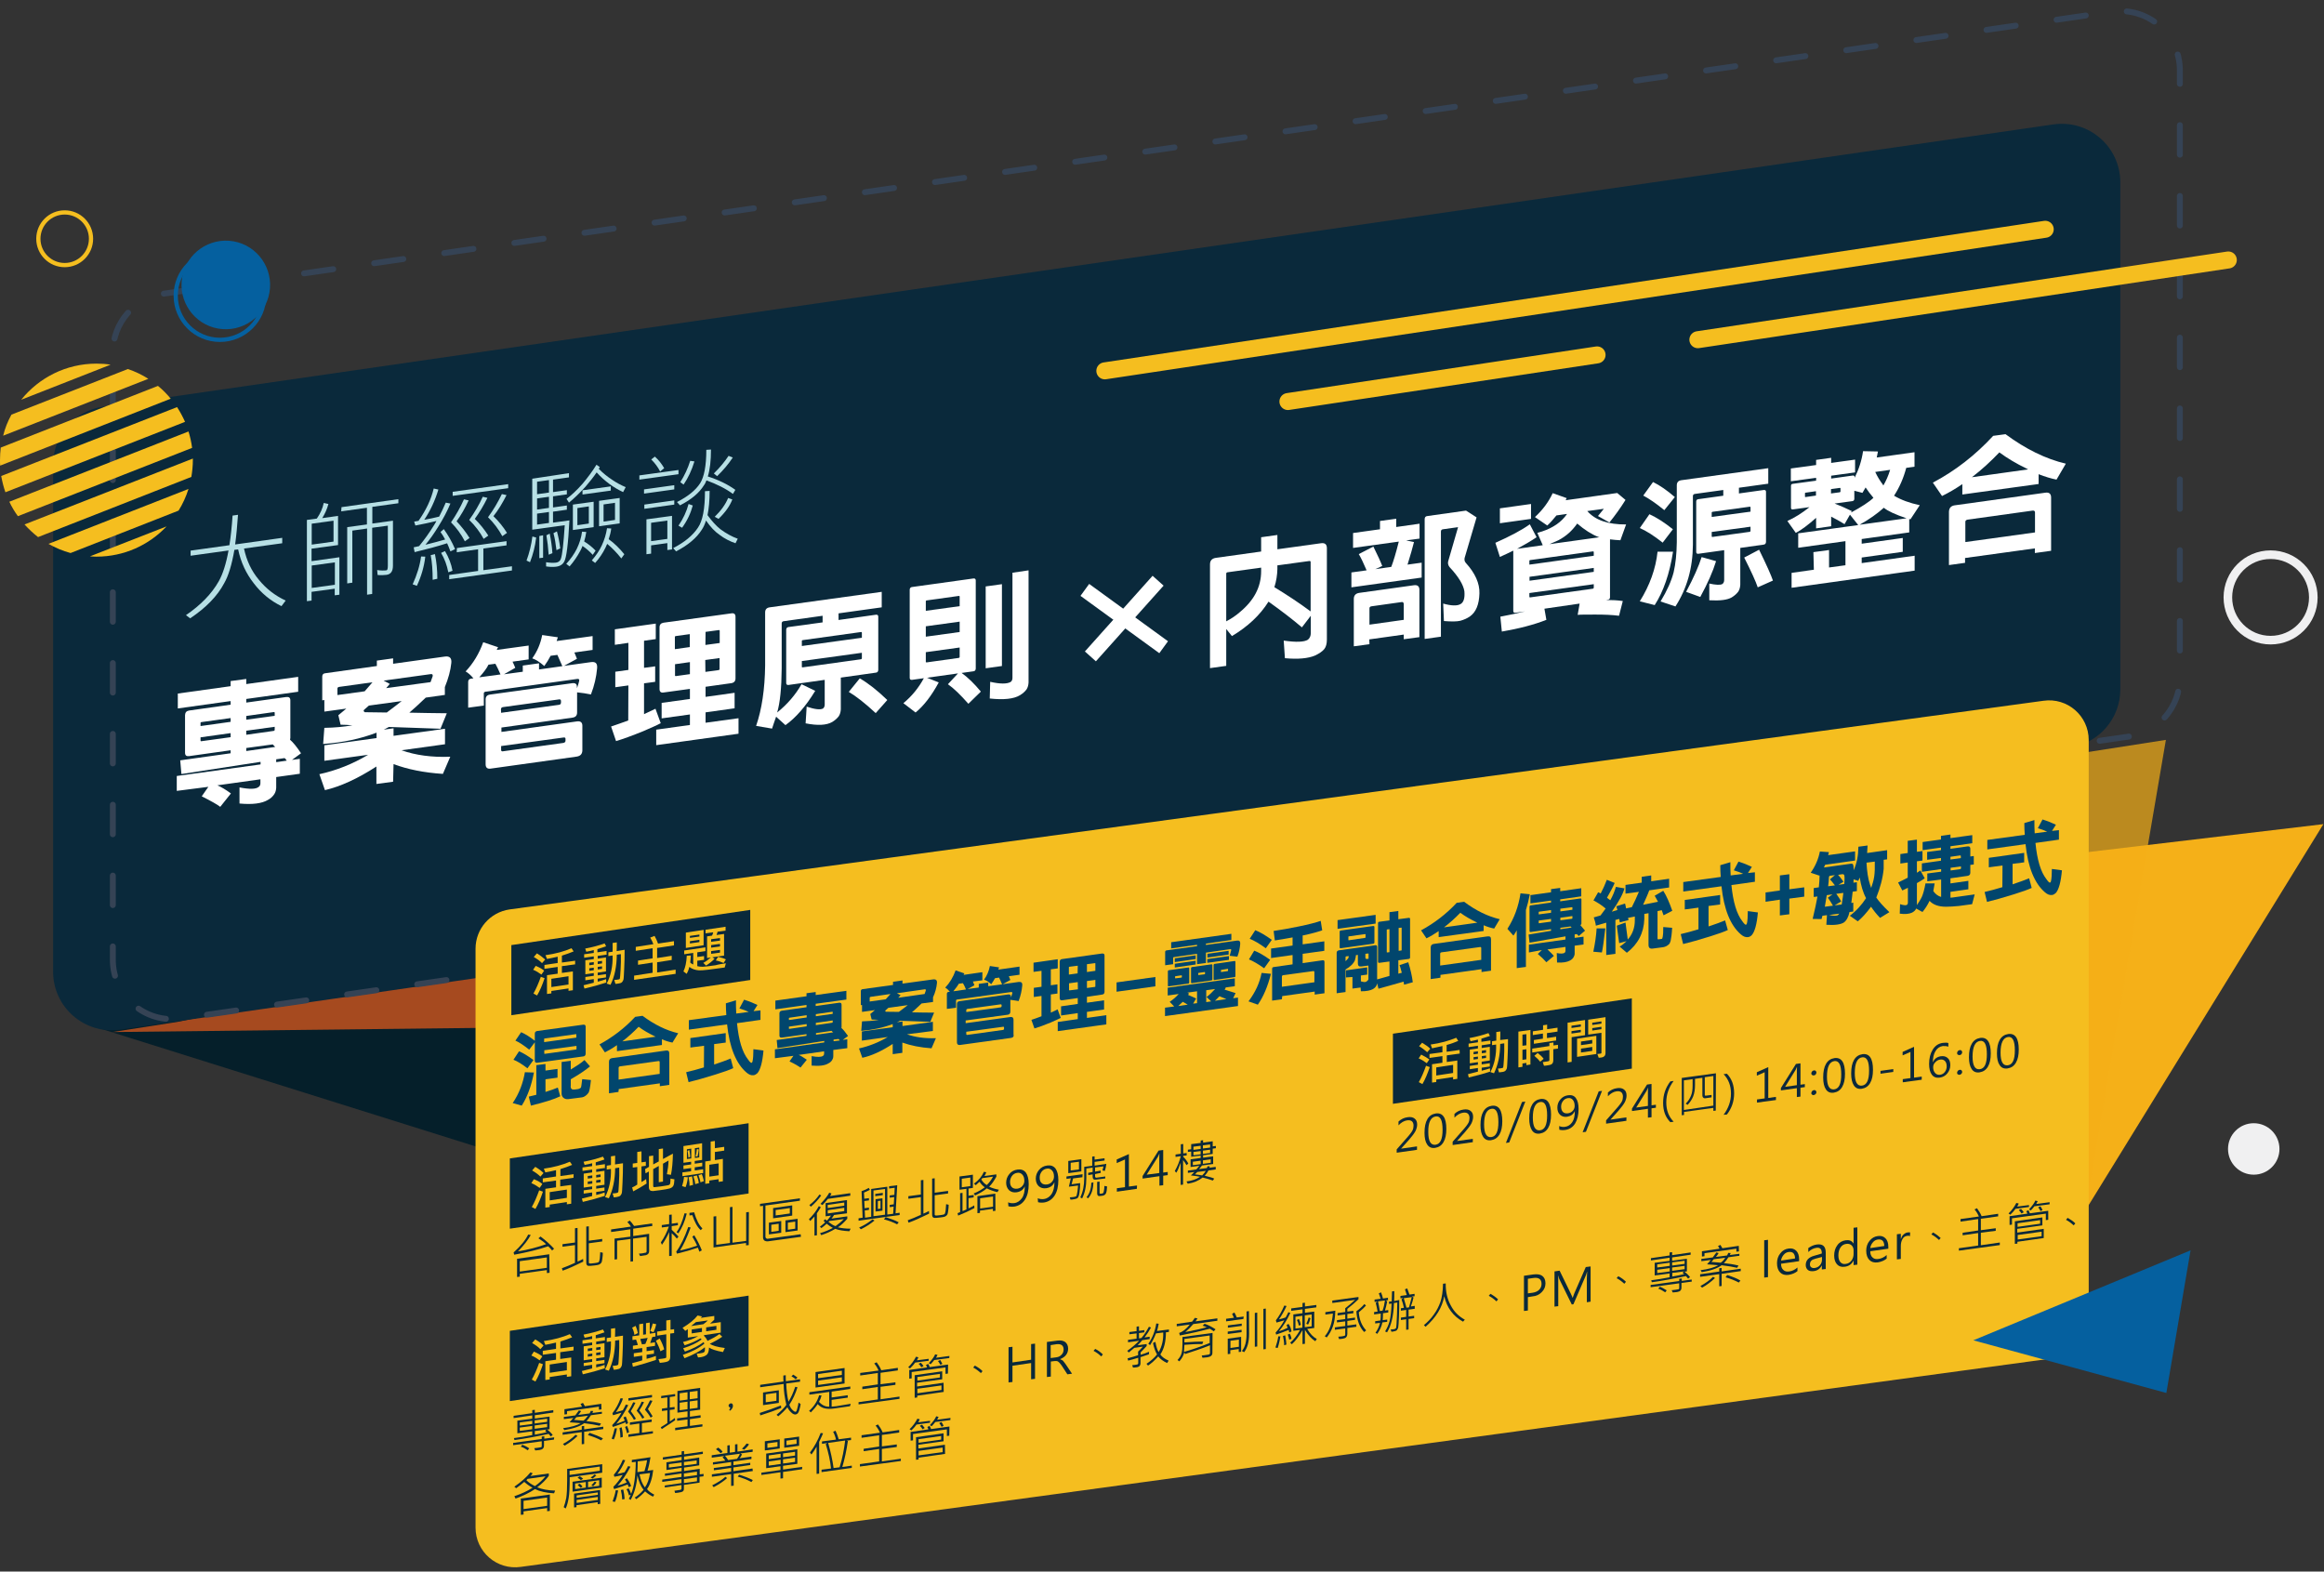 <?xml version="1.0" encoding="utf-8"?>
<!-- Generator: Adobe Illustrator 23.0.3, SVG Export Plug-In . SVG Version: 6.00 Build 0)  -->
<svg version="1.1" id="圖層_1" xmlns="http://www.w3.org/2000/svg" xmlns:xlink="http://www.w3.org/1999/xlink" x="0px" y="0px"
	 viewBox="0 0 1544.8 1044.6" style="enable-background:new 0 0 1544.8 1044.6;" xml:space="preserve">
<rect x="0" y="0" width="1544.8" height="1044.6" fill="#333333" stroke="none"/>
<style type="text/css">
	.st0{fill:#051F2A;}
	.st1{opacity:0.7;fill:#EB5D1A;enable-background:new    ;}
	.st2{fill:#0A293B;}
	.st3{fill:none;stroke:#354355;stroke-width:3.917;stroke-linecap:round;stroke-linejoin:round;stroke-dasharray:19.618,27.465;}
	.st4{fill:#F5B018;}
	.st5{opacity:0.7;fill:#F5B018;enable-background:new    ;}
	.st6{fill:#F5BE1F;}
	.st7{fill:#FFFFFF;}
	.st8{fill:none;stroke:#FFFFFF;stroke-width:9.815;stroke-miterlimit:10;}
	.st9{fill:#B7E0E5;}
	.st10{fill:none;stroke:#05609F;stroke-width:2.808;stroke-miterlimit:10;}
	.st11{fill:#05609F;}
	.st12{fill:none;stroke:#F5BE1F;stroke-width:2.808;stroke-miterlimit:10;}
	.st13{fill:none;stroke:#F5BE1F;stroke-width:11.291;stroke-linecap:round;stroke-miterlimit:10;}
	.st14{fill:#01466D;}
	.st15{fill:#F0F0F1;}
	.st16{fill:none;stroke:#F0F0F1;stroke-width:5.71;stroke-miterlimit:10;}
	.st17{fill:#0D293C;}
</style>
<g>
	<g>
		<polygon class="st0" points="393.2,786.2 64.1,682.9 106.7,675.2 527.9,589 396,583.7 		"/>
		<polygon class="st1" points="575.9,680.3 74.7,686 117.7,679.3 538.9,593.1 		"/>
		<path class="st2" d="M1376,496.8L79.8,684.4c-23.5,3.4-44.5-14.8-44.5-38.5V308.8c0-19.3,14.2-35.8,33.3-38.5L1364.9,82.7
			c23.5-3.4,44.5,14.8,44.5,38.5v337.1C1409.4,477.6,1395.2,494,1376,496.8z"/>
		<g>
			<path class="st3" d="M1415.1,489.6L120.2,677C96.3,680.5,75,662,75,637.9V234.3c0-19.7,14.4-36.3,33.9-39.1L1403.8,7.8
				c23.9-3.5,45.2,15,45.2,39.1v403.6C1449,470.1,1434.6,486.8,1415.1,489.6z"/>
		</g>
	</g>
	<g>
		<polygon class="st4" points="1386.3,804.4 1544.4,547.8 1314.5,575.1 		"/>
		<polygon class="st5" points="1386.3,804.4 1439.7,491.8 1254.9,520.6 		"/>
		<path class="st6" d="M1365.8,902.7L346.2,1041.5c-15.9,2.3-30.1-10-30.1-26.1V630.6c0-13.1,9.6-24.2,22.6-26.1l1019.6-138.7
			c15.9-2.3,30.1,10,30.1,26.1v384.8C1388.4,889.8,1378.7,900.9,1365.8,902.7z"/>
	</g>
</g>
<g>
	<g>
		<path class="st7" d="M117.5,525.7v-9.9l55.7-7.7v-1.7l-52.6,8.1l-0.8-9.1l33.5-4.7v-2l-27.7,3.9c-1.7,0.2-2.6-0.5-2.6-2.3v-25
			c0.1-1.7,0.9-2.7,2.6-3l27.7-3.9V466l-35.1,4.9V461l35.1-4.9v-3.4l10.4-1.4v3.4l34.5-4.8v9.9l-34.5,4.8v2.4l26.6-3.7
			c1.8-0.2,2.7,0.5,2.7,2.2v25c-0.1,0.4-0.1,0.8-0.2,1.2c1.9,1.6,4.4,4.6,7.3,9l-6,4.4l5.2-0.7v9.9l-15.7,2.2v7.1
			c-0.1,1.7-0.5,3.1-1.3,4.3c-1,1.5-2.3,2.8-4.2,3.8c-4,2.4-10.3,3.2-18.9,2.4v-10.7c6.7,1.3,10.9,1.2,12.7-0.3
			c0.8-0.5,1.2-1.4,1.2-2.5V518l-28.6,4c2.6,1.1,5.6,2.9,9,5.4l-7.1,8.9c-1.9-1.5-6-3.8-12.3-7l4.4-6.3L117.5,525.7z M153.3,477.3
			l-19.6,2.7c-0.3,0.1-0.4,0.3-0.4,0.5v2.1l20-2.8V477.3z M153.3,487.3l-20,2.8v2.1c0,0.3,0.1,0.5,0.4,0.5l19.6-2.7V487.3z
			 M163.7,478.4l18.9-2.6v-2.1c-0.1-0.3-0.2-0.4-0.5-0.4l-18.4,2.6V478.4z M163.7,488.4l18.4-2.6c0.3-0.2,0.5-0.4,0.5-0.6v-2.1
			l-18.9,2.6V488.4z M181.3,494.8l-17.6,2.4v2l19.2-2.7C182.3,495.9,181.8,495.3,181.3,494.8z M183.6,506.6l7-1
			c-0.5-0.8-0.9-1.3-1.4-1.7l-5.6,0.8V506.6z"/>
		<path class="st7" d="M261.3,519.6l-11.1,1.5v-11.6c-12.5,8.1-23.9,13.3-34.2,15.7l-3.7-10.6c11.4-2.5,22.2-6.8,32.4-12.9l-29.1,4
			v-10.3l34.7-4.8V487c-10.7,4.1-22.5,6.6-35.5,7.5l0.8-10.7c6.8-0.1,13-0.7,18.7-1.7c-2.7-0.2-5.3-0.4-7.9-0.4l-1.5-6.3
			c1.9-1.6,3.6-3,5.3-4.4l-14.6,2v-7.7l-1.4,0.2v-15.8c0-1.3,0.7-2.1,2-2.2l34.3-4.8v-3.6l10.8-1.5v3.6l34.5-4.8
			c3.1-0.4,4.5,1,4.2,4.2c-0.5,5.1-2,10.5-4.3,16.1v5.2l-12.7,1.8c-4,3.8-7.6,7.2-10.9,10c7.9,0.2,16.2,0.3,24.9,0.4l-4.2,10.3
			c-11.4-0.4-22.9-0.8-34.3-1.2c-1.2,0.6-2.3,1.3-3.4,1.8l6.5-0.9v5l34.2-4.7v10.3l-28.9,4c9.3,3.3,20.2,4.8,32.4,4.3l-4.9,11.4
			c-12.5-0.8-23.4-3-32.8-6.5L261.3,519.6z M242.4,459.5c1.7-1.9,3.4-3.9,5.2-6l-22.3,3.1c-0.7,0.2-1,0.5-1,1.1v4.3L242.4,459.5z
			 M245.2,469c-1.2,1.1-2.3,2-3.2,2.8c-0.5,0.6-0.3,1.1,0.5,1.6c4.6,0.1,9.5,0.1,14.6,0.2c5.1-3.8,8.4-6.4,9.9-7.6L245.2,469z
			 M286.2,453.4c0.5-1.3,0.9-2.5,1.4-3.9c0.2-1.1-0.2-1.6-1.4-1.4l-31.2,4.3l4.1,2.2c-0.8,1-1.7,2-2.4,2.8L286.2,453.4z"/>
		<path class="st7" d="M383.4,502.9l-57.3,8c-2.2,0.3-3.3-0.7-3.3-2.9v-43.1c0-1.8,0.9-2.9,2.8-3.2l54.9-7.6c2-0.2,3,0.6,3,2.4v1
			c0.6-1.6,1.1-3.2,1.5-4.9c0.2-1-0.2-1.5-1.4-1.3l-61,8.5c-0.7,0.2-1,0.5-1,1.1v8.1l-10.4,1.4v-17.1c0-1.3,0.7-2.1,2-2.2l1.5-0.2
			c-1.8-2.2-3.6-3.7-5.2-4.6c5.1-5.4,9-11.9,11.7-19.4l9.9,3.3c-0.4,0.6-0.7,1.2-0.9,1.8l21.2-2.9v9.2l-10.7,1.5
			c0.6,1.2,1.2,2.6,1.8,4.1l-7.5,4.3l12.5-1.7v-4.1l10.8-1.5v4.1l15.5-2.2c-1.3-3.1-2.4-5.6-3.3-7.5l-4.5,0.6
			c-1.2,2.3-2.6,4.6-4.2,6.8c-3-2.6-5.6-4.3-8-5.1c3.3-4.6,5.5-9.7,6.6-15.5l10.4,1.5c-0.3,0.9-0.6,1.7-0.8,2.5l23.9-3.3v9.2
			l-12.1,1.7c0.5,1.3,1.1,2.7,1.7,4.2l-8.6,4.7l18-2.5c3-0.4,4.3,0.9,4,4.1c-0.5,5.7-1.8,11.5-4.1,17.4c-3-0.6-6.1-1.1-9.2-1.4v13.4
			c0,2-1,3.1-3,3.4l-47.3,6.6v2.9l50.3-7c2.3-0.3,3.5,0.7,3.5,2.9v16.5C387,501.2,385.8,502.5,383.4,502.9z M332.7,448.3
			c-1.2-2.9-2.4-5.2-3.4-7.1l-4.6,0.6c-1,2.2-3.1,5-6.1,8.4L332.7,448.3z M333.1,473.8l38.4-5.3c1-0.1,1.4-0.7,1.4-1.6V466
			c0-0.9-0.5-1.3-1.4-1.1l-37.1,5.1c-0.9,0.1-1.4,0.6-1.4,1.5L333.1,473.8z M333.1,495.9v2.5c0,0.8,0.4,1.1,1.1,1l40.4-5.6
			c0.8-0.2,1.3-0.7,1.3-1.4v-1.3c0-0.7-0.4-1-1.2-0.9L333.1,495.9z"/>
		<path class="st7" d="M417.7,455.6l-8.7,1.2v-10.3l8.7-1.2v-18l-9,1.3v-10.3l27.2-3.8v10.3l-7.8,1.1v18l7.4-1v10.3l-7.4,1v20.5
			c3.1-1.4,5.6-2.6,7.6-3.6l3.5,9.6c-2.4,1.3-6.3,3-11.6,5.3c-7.4,3-13.4,5.2-18.1,6.6l-3.3-9.7c3.4-1.1,7.2-2.5,11.4-4L417.7,455.6
			z M458.6,474.9l-18.8,2.6v-10.3l18.8-2.6v-6.7l-17.5,2.4c-1.8,0.3-2.7-0.5-2.7-2.4V417c0-1.8,0.9-2.8,2.7-3.1l45-6.2
			c1.9-0.3,2.8,0.5,2.8,2.3v40.9c0,1.8-0.9,2.9-2.8,3.2l-17.1,2.4v6.7l19.3-2.7v10.3l-19.3,2.7v6.9l21.9-3v10.3l-54.7,7.6V485
			l22.4-3.1L458.6,474.9z M458.5,421.5l-9.4,1.3c-0.4,0.1-0.5,0.3-0.5,0.5v8.2l9.9-1.4V421.5z M458.6,440.1l-9.9,1.4v7.4
			c-0.1,0.3,0.1,0.5,0.5,0.5l9.4-1.3V440.1z M468.9,428.7l9.5-1.3v-8.2c0-0.3-0.2-0.4-0.5-0.4L469,420L468.9,428.7z M468.9,446.6
			l8.9-1.2c0.4-0.2,0.5-0.4,0.5-0.6v-7.4l-9.5,1.3L468.9,446.6z"/>
		<path class="st7" d="M513.2,484.3l-10.6-1.8c3.8-11,5.8-24.4,6-40.1v-35.3c0-2,1-3.1,3-3.4l74.5-10.3v10.3l-28.7,4v4.4l24.9-3.5
			c1-0.1,1.5,0.4,1.5,1.3v35.5c-0.1,1-0.6,1.6-1.5,1.7l-23.4,3.3v21.1c-0.1,1.7-0.5,3.2-1.3,4.5c-1.1,1.5-2.6,2.8-4.4,3.9
			c-3.8,2.2-9.7,2.5-17.7,0.9l0.7-11.1c5.4,1.8,8.9,2.2,10.8,1.3c0.8-0.6,1.2-1.5,1.2-2.7v-16.4l-24.1,3.4c-1,0.1-1.5-0.4-1.5-1.3
			v-35.5c0.1-1,0.6-1.6,1.5-1.7l22.7-3.1v-4.4l-25.8,3.6c-0.9,0.1-1.4,0.6-1.4,1.5v29.8c-0.1,13.2-1.1,23-3,29.4
			c6.8-5.5,12.2-11.8,16.2-18.8l9.1,4.4c-6.3,10.3-12.9,17.9-19.8,22.8l-6.2-5.6C514.9,479,514.1,481.7,513.2,484.3z M572.9,423.9
			v-3.4c0-0.3-0.2-0.4-0.5-0.4l-38.9,5.4c-0.4,0.1-0.5,0.3-0.5,0.5v3.4L572.9,423.9z M533,439.4v3.7c-0.1,0.3,0.1,0.5,0.5,0.5
			l38.9-5.4c0.4-0.2,0.5-0.4,0.5-0.6v-3.7L533,439.4z M571.5,450.9c5.7,3.3,11.8,8.1,18.3,14.4l-7.7,8.7c-7-6.5-13-11.2-17.9-14.1
			L571.5,450.9z"/>
		<path class="st7" d="M616.2,450.5l7.8,3.1c-4.8,8.9-10,15.6-15.4,20l-8.1-6.2c5.7-4.7,10.2-10.3,13.6-16.6l-7.9,1.1
			c-1,0.1-1.5-0.4-1.5-1.3v-58.7c0.1-1,0.6-1.6,1.5-1.7l40.9-5.7c1-0.1,1.5,0.4,1.5,1.3v58.7c-0.1,1-0.6,1.6-1.5,1.7l-7.9,1.1
			c4.2,3,8.4,7.1,12.8,12.4l-8.3,8.1c-5.2-5.9-9.7-10.3-13.6-13l6.7-7.2L616.2,450.5z M637.9,402.9v-6.4c0-0.3-0.2-0.4-0.5-0.4
			l-21.5,3c-0.4,0.1-0.5,0.3-0.5,0.5v6.4L637.9,402.9z M615.4,433.5v6.3c-0.1,0.3,0.1,0.5,0.5,0.5l21.5-3c0.4-0.2,0.5-0.4,0.5-0.6
			v-6.3L615.4,433.5z M637.9,420.1v-6.9l-22.5,3.1v6.9L637.9,420.1z M666,388.3v54.4l-10.8,1.5v-54.4L666,388.3z M683.7,379.1v74.6
			c-0.1,1.7-0.5,3.2-1.3,4.5c-1.1,1.5-2.6,2.8-4.4,3.9c-4.1,2.5-10.8,3.2-20.1,2.2l0.3-11.1c6.6,1.5,11.1,1.5,13.6,0.1
			c0.8-0.6,1.2-1.5,1.2-2.7v-69.9L683.7,379.1z"/>
		<path class="st7" d="M818.9,422.8l-3.8-4.7v24.5l-10.8,1.5v-68.9c0-2.6,1.3-4,3.9-4.4l30.1-4.2v-9.5l10.8-1.5v9.5l28.9-4
			c2.7-0.4,4,0.7,4,3.3v60.7c0,2.8-0.6,4.9-1.7,6.3c-1.3,1.6-3.4,3-6.1,4.3c-4.7,2-11.4,2.6-20.1,1.8l-0.8-11.7
			c8.2,1.2,13.6,1,16.1-0.6c1.3-1.1,1.9-2.6,1.9-4.4v-11.5l-5.9,7.7c-6.1-5.2-13.5-10.9-22.2-17.1
			C837.5,409,829.4,416.5,818.9,422.8z M838.3,377.3l-22.4,3.1c-0.5,0.1-0.8,0.4-0.8,0.9V413c3.4-1.8,6.4-3.8,8.9-6
			c9.5-7.8,14.3-16.8,14.3-27.3V377.3z M871.2,406.4v-32.8c0-0.5-0.3-0.8-0.9-0.7l-21.2,2.9v2.5c-0.1,3.9-0.7,7.9-2,12
			C855.3,395.3,863.4,400.6,871.2,406.4z"/>
		<path class="st7" d="M929.8,360l-30.4,4.2v-9.9l17.9-2.5v-5.5l10.8-1.5v5.5l15.5-2.2v9.9l-8.9,1.2l5.2,1.1
			c-0.9,3.6-2.3,8.6-4.3,15l9.4-1.3v9.9l-46.7,6.5v-9.9l10.1-1.4c-2-4.7-3.7-8.3-5.2-10.8l9.7-5c2.8,5.7,4.8,10,5.9,12.9l-4.6,2.1
			l10.6-1.5C926.2,373.2,927.9,367.6,929.8,360z M910.3,428.2l-10.4,1.4v-31.5c0-2.3,1.2-3.6,3.5-4l36.5-5.1
			c2.4-0.3,3.6,0.7,3.6,3.1v31.4l-10.4,1.4v-3.1l-22.9,3.2L910.3,428.2z M933.1,412v-10.6c-0.1-0.9-0.6-1.4-1.5-1.2l-19.9,2.8
			c-1,0.1-1.5,0.7-1.4,1.6v10.6L933.1,412z M959.2,351.8c-1,0.1-1.4,0.7-1.4,1.6v69.8l-10.8,1.5v-79.6c0-1.3,0.6-2,1.9-2.1l25.6-3.6
			l7,4.5l-7.6,25.8c-0.7,1.8-0.6,3.3,0.4,4.4c6.3,6.9,9.3,13.7,9.1,20.3c-0.2,7.4-2.3,12.5-6.3,15.3c-1.8,1.3-3.9,2.2-6.3,2.9
			c-2.4,0.6-6.1,0.6-11,0.2l-0.5-11.6c5.4,1.5,9.2,1.6,11.4,0.4c2.2-1.1,3.1-4,2.7-8.6c-0.7-4.4-4-9.8-9.9-16.1
			c-1-1.3-1.3-2.8-0.7-4.4l6.4-22.1L959.2,351.8z"/>
		<path class="st7" d="M1026.6,404.6l1.3,7.4c-8.1,3.2-18,5.8-29.6,7.8l-1-9.9c6-1.1,11.5-2.3,16.4-3.5l-6.4,0.9
			c-0.9,0.1-1.4-0.3-1.4-1.2v-39.7c0-0.2,0-0.4,0-0.4c-2.8,1.4-5.8,2.8-8.9,4.2l-3-9.4c9.9-4.4,17.6-8.5,22.9-12.3l4.5,8.6
			c-3.9,2.6-8.3,5.2-13,7.7l17.1-2.4l-3.6-8.2c1.2-0.3,2.3-0.7,3.3-1c7.2-2.4,12.7-6.2,16.3-11.4c0-0.1,0-0.1,0.1-0.2l-7,1
			c-2.2,2.7-4.2,5-6.1,6.7l-8.2-5.6c5.2-4.8,9.1-10.1,11.8-15.9l9.3,3.3c-0.2,0.5-0.5,1-0.7,1.4l34.3-4.8l5.5,4.6
			c-3.3,5.3-6.9,10.3-10.7,15l-7.6-4.3c1.4-1.8,2.7-3.4,3.9-4.8l-11,1.5c5.2,6,13.8,9,25.8,8.9l-3.8,10.5c-2.3-0.1-4.6-0.3-6.9-0.6
			V397c0,1-0.5,1.5-1.4,1.6l-1.4,0.2c4.1,0,7.9,0.2,11.3,0.7l-2.5,9.8c-4.6-0.6-9.8-0.8-15.6-0.8c-6.1,0-10.1,0-11.9,0.2l1.3-7.5
			L1026.6,404.6z M1017.7,335v9.9l-20.7,2.9v-9.9L1017.7,335z M1059.4,369.4v-2.5c-0.1-0.3-0.2-0.4-0.5-0.4l-41.9,5.8
			c-0.3,0.1-0.4,0.3-0.4,0.5v2.5L1059.4,369.4z M1059.4,380.1v-2.6l-42.7,5.9v2.6L1059.4,380.1z M1016.6,394.2v2.4
			c0,0.3,0.1,0.5,0.4,0.5l41.9-5.8c0.3-0.2,0.5-0.4,0.5-0.6v-2.4L1016.6,394.2z M1063.2,357.1c-0.4-0.1-0.6-0.2-0.8-0.2
			c-4.4-1.7-9.1-4.7-14-8.9c-1.6,2.3-3.4,4.3-5.2,6c-2.3,2.1-4.8,3.8-7.3,5.1c-2,0.9-4,1.7-5.9,2.6L1063.2,357.1z"/>
		<path class="st7" d="M1112.1,366.7c-2.3,14.7-6.4,26.5-12.2,35.5l-9.9-2.5c6.6-10.6,10.6-21.6,11.8-33H1112.1z M1096.4,341.8
			c4.8,2.2,10,5.5,15.6,10l-6.8,8.9c-5.9-4.7-11-7.9-15.2-9.7L1096.4,341.8z M1098.8,320.4c4.5,2.2,9.3,5.5,14.5,10l-7,8.7
			c-5.5-4.5-10.2-7.7-14-9.7L1098.8,320.4z M1128.9,368.1c-1,0.1-1.4-0.4-1.4-1.3v-33.4c0-1,0.5-1.5,1.4-1.6l16.6-2.3v-3.8
			l-18.8,2.6c-0.9,0.1-1.4,0.6-1.4,1.5v32.3c-0.1,15.6-4,29.2-11.6,41l-9.9-3.3c4.3-7.1,7.2-13.6,8.7-19.4c1.3-5.5,2-12.2,2.1-20
			v-37.8c0-2,1-3.1,3-3.4l57.8-8v10.3l-19.5,2.7v3.8l16.5-2.3c1-0.1,1.5,0.3,1.5,1.2v33.4c-0.1,1-0.6,1.6-1.5,1.7l-15.6,2.2v24.5
			c-0.1,1.7-0.5,3.2-1.3,4.5c-1.1,1.5-2.6,2.8-4.4,3.9c-2.9,1.7-7.9,2.3-14.9,1.9v-11.1c4.3,0.9,7.2,1.1,8.7,0.3
			c0.8-0.6,1.2-1.5,1.2-2.7v-19.8L1128.9,368.1z M1140.7,373c-2.1,6.9-5.6,14.8-10.5,23.8l-9.4-3.4c5-9.4,8.4-17.1,10.3-23.1
			L1140.7,373z M1163.6,340.1v-2.9c0-0.3-0.2-0.4-0.5-0.4l-24.8,3.4c-0.4,0.1-0.5,0.3-0.5,0.5v2.9L1163.6,340.1z M1137.8,353.6v2.8
			c-0.1,0.3,0.1,0.5,0.5,0.5l24.8-3.4c0.4-0.2,0.5-0.4,0.5-0.6v-2.8L1137.8,353.6z M1169.3,365.4c5.1,10.4,8.1,17.2,9.2,20.5
			l-10.1,4.5c-1.3-3.9-4.3-10.5-9-19.8L1169.3,365.4z"/>
		<path class="st7" d="M1205.4,367l10.4-1.4v11.6l10.9-1.5v-16l-31.4,4.4v-9.6l39.9-5.5l-5.5-6.9l-3.6,6.3c-2.7-1.7-5.6-3.3-8.9-5
			v6.4l-10,1.4v-7c-5.5,4.9-10,8.2-13.5,10l-5.6-7.9c4.9-2.2,9.8-5.3,14.7-9.2l-11.1,1.5c-0.8,0.1-1.2-0.3-1.2-1.1v-14.6
			c0-0.8,0.4-1.2,1.2-1.3l15.5-2.1v-1.9l-16.8,2.3v-8.5l16.8-2.3v-3.4l10-1.4v3.4l15.9-2.2v8.5l-15.9,2.2v1.9l14.3-2
			c0.8-0.1,1.3,0.2,1.3,1v0.5c2.8-5.6,4.7-11.5,5.6-17.7l9.9,0.2c-0.3,1.4-0.6,2.7-0.8,4l25.1-3.5v9.6l-5.5,0.8
			c-1.8,6.8-4.5,13-8.1,18.5c4.7,2.8,10.4,4.9,17.1,6.3l-6.2,9.4c-0.3-0.1-0.6-0.2-0.8-0.2v8.9l-31.6,4.4v3.1l27.3-3.8v9.2
			l-27.3,3.8v3.7l35.2-4.9v9.9l-81.8,11.4v-9.9l14.8-2.1L1205.4,367z M1207.1,326.5l-7,1c-0.2,0-0.3,0.2-0.3,0.4v2.1
			c-0.1,0.2,0,0.4,0.3,0.4l7-1V326.5z M1217.1,328l5.9-0.8c0.2-0.1,0.4-0.3,0.4-0.5v-2.1c0-0.2-0.1-0.3-0.4-0.3l-5.9,0.8V328z
			 M1240.1,324c-0.7,1.3-1.4,2.5-2.1,3.6l-5.4-1.4v5.5c-0.1,0.8-0.5,1.3-1.3,1.4l-11.8,1.6c3.9,1.5,7.7,3.2,11.4,5l-0.5,1
			c7-3.8,12-7,14.9-9.8c-1-1.2-1.9-2.4-2.8-3.5C1241.7,326.3,1240.9,325.2,1240.1,324z M1267.3,344.5c-7.5-2.5-12.6-4.9-15.1-7
			c-4.2,3.8-9.5,7.6-16.1,11.3L1267.3,344.5z M1251.9,322.7c1.7-2.9,3.3-6.4,4.5-10.4l-9.9,1.4c1.5,3.2,3.2,6,5,8.3
			C1251.6,322.3,1251.7,322.5,1251.9,322.7z"/>
		<path class="st7" d="M1290.9,329.7l-6.1-8.9c14.8-7.8,28.2-18.2,40.1-31.1l8.2-1.1c13.4,9.9,26.8,16.5,40.1,19.6l-6.2,10.6
			c-3.6-0.7-7.5-1.9-11.9-3.6v6.5l-50.7,7v-6.9C1299.7,325,1295.2,327.6,1290.9,329.7z M1306.3,374.1l-10.8,1.5v-35.5
			c0.1-2.4,1.3-3.8,3.7-4.2l60.3-8.4c2.6-0.4,3.9,0.7,3.9,3.2v35.4l-10.8,1.5v-3.1l-46.4,6.4v3.2H1306.3z M1352.7,353.9v-13.2
			c0-1-0.5-1.4-1.6-1.3l-43.2,6c-1.1,0.2-1.6,0.8-1.5,1.7v13.2L1352.7,353.9z M1348.1,312c-0.4-0.2-0.7-0.4-1.1-0.6
			c-6.7-3.2-12.7-6.8-18-10.7c-5.7,6-11.7,11.5-18.1,16.4c-0.1,0-0.1,0-0.1,0.1L1348.1,312z"/>
	</g>
	<g>
		<line class="st8" x1="769.8" y1="386" x2="724.8" y2="436.3"/>
		<line class="st8" x1="721.1" y1="392.1" x2="773.5" y2="430.2"/>
	</g>
</g>
<g>
	<path class="st9" d="M126.7,366l25.8-3.6c0.9-5.8,1.6-12.4,2.1-19.7l3.6-0.5c-0.5,7.3-1.1,13.9-1.9,19.7l31.3-4.4v3.6l-25.4,3.5
		c1.7,8.1,5,15,9.9,20.8c4.8,5.9,10.7,10.5,17.8,13.8l-2.8,3.7c-7.4-3.6-13.5-8.7-18.5-15.3c-5-6.4-8.5-13.8-10.3-22.4l-2.5,0.3
		c-1.7,9.8-3.9,17.2-6.8,22.2c-4.5,8.5-12.1,16.3-22.6,23.3l-2.8-2.1c9.8-6.7,17.1-14.2,21.8-22.5c2.7-4.8,4.9-11.6,6.5-20.5
		l-25.2,3.5L126.7,366z"/>
	<path class="st9" d="M215.2,334.3l3.1,0.7c-0.9,3.4-2.3,6.5-4.1,9.4l10.5-1.5v19.4l-17.6,2.4v8.3l18.5-2.6v24.9l-3.1,0.4v-4.4
		l-15.4,2.1v5.8l-3.1,0.4v-54l6.6-0.9C212.9,341.4,214.5,337.8,215.2,334.3z M207.2,362l14.5-2v-13.9l-14.5,2V362z M207.2,390.8
		l15.4-2.1v-14.9l-15.4,2.1V390.8z M227,337.1l37.8-5.3v2.7l-17.3,2.4V348l13.7-1.9V376c0,3.7-1.4,5.7-4.3,6.1
		c-1.7,0.2-3.6,0.3-5.9,0.1l-0.3-3.3c2.4,0.4,4.4,0.4,6.2,0.2c0.6-0.1,0.9-1.1,0.9-3.1v-26.6l-10.4,1.4v44l-3.4,0.5v-44l-9.8,1.4
		v34.6l-3.4,0.5v-37.4l13.1-1.8v-11.1l-17.1,2.4L227,337.1z"/>
	<path class="st9" d="M279.9,369.9l2.8,0.1c-0.8,6.8-2.7,13.2-5.6,19.4l-2.8-1C277.2,382,279.1,375.9,279.9,369.9z M288.3,324.7
		l3.1,0.7c-2.2,7.3-5.3,14-9.4,20.1c3.4-0.6,6.7-1.3,9.9-2.1c1.7-3.2,3.1-6.3,4.4-9.3l3.1,0.6c-2,4.8-4.7,10-8.1,15.4
		c-2.7,4.4-5.5,8.4-8.5,12c4.9-1.2,9.3-2.4,13.1-3.5c-0.9-1.8-2-3.4-3.1-5l2.2-1.9c2.9,4,5.4,8.4,7.5,13.3l-3.1,1.5
		c-0.7-1.9-1.4-3.7-2.2-5.4c-6.5,2.1-13.7,4-21.6,5.9l-0.6-3.2c1.3-0.3,2.4-0.5,3.6-0.8c3.6-4.4,6.8-8.9,9.7-13.6
		c0.7-1.1,1.3-2.1,1.8-3.1c-4.5,1.1-9.2,2.1-14,3l-0.8-2.6c1-0.2,2-0.4,2.9-0.5C283.2,339.1,286.6,331.9,288.3,324.7z M289.1,368.3
		c1.1,5.2,1.6,10.6,1.6,16.4l-3.1,0.7c0-6.3-0.4-11.7-1.3-16.4L289.1,368.3z M295.8,366.3c2.5,4.2,4.2,8.6,5,13.1l-2.8,1
		c-0.9-4.7-2.5-9-4.8-12.9L295.8,366.3z M303.7,364.3l33-4.6v2.8l-15.4,2.1V379l19-2.6v2.8l-41.7,5.8v-2.8l19.2-2.7v-14.4l-14.2,2
		L303.7,364.3z M308.4,331.9l3.1,0.7c-2.4,5.3-5.1,9.9-8,13.9c3.3,3.5,6.2,7.2,8.6,11.1l-3.1,2.2c-2.4-4.6-5.5-8.9-9.2-12.6
		C303.1,342.4,306,337.3,308.4,331.9z M300.9,326.9l36.9-5.1v2.7l-36.9,5.1V326.9z M320.9,330.2l3.1,0.7c-2.6,5.3-5.4,9.9-8.4,14
		c3.5,3.4,6.4,7.1,9,11.1l-3.1,2.2c-2.5-4.6-5.7-8.8-9.6-12.6C315.5,340.6,318.5,335.5,320.9,330.2z M333.6,328.4l3.1,0.7
		c-2.7,5.3-5.5,10-8.7,14c3.5,3.4,6.5,7.1,9,11.1l-3.1,2.2c-2.5-4.6-5.6-8.8-9.5-12.6C328,338.9,331,333.8,333.6,328.4z"/>
	<path class="st9" d="M353.9,356.6l2.5,0.7c-0.7,5.9-2.1,11.3-4.1,16.4l-2.3-1.1C351.9,367.4,353.2,362.1,353.9,356.6z M378.2,314.5
		v2.8l-10.6,1.5v8.3l9.2-1.3v2.8l-9.2,1.3v7.4l9.2-1.3v2.8l-9.2,1.3v7.3l10.9-1.5c-0.8,15.8-2,24.9-3.4,27.3c-1,2-2.9,3.2-5.6,3.5
		c-1.8,0.2-3.9,0.2-6.5-0.2v-2.8c2.4,0.4,4.6,0.5,6.5,0.3c1.7-0.2,2.8-1.1,3.3-2.5c1-2.7,1.8-10.2,2.6-22.4l-21.6,3v-33.9
		L378.2,314.5z M364.9,327.4v-8.3l-7.9,1.1v8.3L364.9,327.4z M364.9,337.6v-7.4l-7.9,1.1v7.4L364.9,337.6z M364.9,347.6v-7.3
		l-7.9,1.1v7.3L364.9,347.6z M361,355.8v14.9l-2.5,0.3v-14.7L361,355.8z M365.4,354.7c0.9,4.3,1.5,8.6,1.8,13l-2.5,1
		c-0.3-4.6-0.8-8.9-1.5-12.9L365.4,354.7z M370.2,353.2c0.9,3.3,1.7,7.1,2.2,11.3l-2.5,1.2c-0.5-4.2-1.1-8-2-11.3L370.2,353.2z
		 M396.5,308.9l2.2,1.6c-0.2,0.4-0.5,0.7-0.7,1.1c2.7,2.8,5.7,5.2,8.9,7.3c2.9,2,5.9,3.6,9,4.9l-1.7,3.3c-3-1.4-6.1-3.2-9.1-5.4
		c-3.1-2.3-5.9-4.8-8.5-7.7c-2.1,3.1-4.6,6.2-7.4,9.5c-4.1,4.5-7.8,8-11,10.6l-1.6-2.5c3.1-2.3,6.7-5.6,10.6-10
		C390.7,317.4,393.9,313.1,396.5,308.9z M386.9,353.4l2.8,0.2c-0.3,2.2-0.8,4.3-1.4,6.3c2.8,1.7,5.3,3.7,7.6,6.1l-1.9,2.8
		c-2.1-2.3-4.4-4.3-6.8-5.9c-0.4,1.1-0.9,2.2-1.5,3.3c-2,3.7-4.3,7.1-7.1,10.3l-2.2-1.7c3-3.3,5.3-6.6,7-10
		C385.2,361.1,386.4,357.3,386.9,353.4z M380.8,335.4l13.8-1.9v16.9l-13.8,1.9V335.4z M383.8,349.1l7.6-1.1v-11.4l-7.6,1.1V349.1z
		 M387.2,325.9l18.8-2.6v2.8l-18.8,2.6V325.9z M403.5,351.1l2.8,0.2c-0.3,2.4-0.9,4.8-1.7,7.1c3.8,2.7,7.2,6.1,10.4,10l-2,2.8
		c-3-3.8-6.2-7.1-9.4-9.7c-0.3,0.8-0.7,1.7-1.1,2.5c-1.8,3.7-4.1,7.1-6.9,10.2l-2.2-1.7c2.8-3.3,5.1-6.6,6.6-9.9
		C401.8,358.8,402.9,355,403.5,351.1z M398.2,332.9l13.7-1.9v16.9l-13.7,1.9V332.9z M401.2,346.7l7.6-1.1v-11.4l-7.6,1.1V346.7z"/>
	<path class="st9" d="M425,316l26-3.6v2.8l-26,3.6V316z M428.1,325.3l20.1-2.8v2.8l-20.1,2.8V325.3z M428.3,335.4l19.9-2.8v2.8
		l-19.9,2.8V335.4z M446.7,342.9v22.3l-3.1,0.4V361l-10.8,1.5v5.5l-3.1,0.4v-23.2L446.7,342.9z M435.3,303.5
		c2.5,2.2,4.5,4.8,6.2,7.7l-2.7,2.2c-1.4-2.8-3.4-5.5-5.9-8L435.3,303.5z M432.8,359.7l10.8-1.5V346l-10.8,1.5V359.7z M468.6,326.5
		l3.1-0.2c0,6.4-0.5,11.7-1.4,16.1c2.9,4,5.8,7.2,8.6,9.4c3.8,2.8,7.6,4.9,11.5,6.3l-1.5,3c-3.8-1.3-7.3-3.1-10.6-5.6
		c-3.1-2.1-6.1-5.3-9-9.5c-0.8,2.5-1.7,4.5-2.8,6.1c-3.4,5.4-9,10.2-17.1,14.4l-1.9-2.2c7.6-3.9,13-8.4,16.4-13.5
		C467.1,346.2,468.6,338.1,468.6,326.5z M469.5,299l3.1-0.2c0,7.4-0.7,13.4-2.1,17.9c7.2,2.3,13.3,5.3,18.3,8.9l-1.6,2.7
		c-4.9-3.6-10.8-6.5-17.6-9c-0.5,1.3-1,2.4-1.7,3.3c-3.1,5-8.4,9.5-15.9,13.3l-2-2.2c7.1-3.6,12.3-7.7,15.4-12.5
		C468,317.1,469.5,309.7,469.5,299z M457.7,335l2.8,1c-1.4,5.2-3.7,10.1-7.1,14.8l-2.4-1.4C454.2,344.7,456.4,339.9,457.7,335z
		 M458.8,306.3l2.8,0.4c-1.8,5.9-4.2,11-7.2,15.4l-2.2-1.6C455,316.1,457.2,311.4,458.8,306.3z M484.3,303l2.8,1.1
		c-2.8,4.3-6.3,8.4-10.4,12.4l-2.2-1.8C478.5,310.8,481.7,306.9,484.3,303z M484,331l2.8,1c-1.7,4.4-4.8,8.7-9.2,12.9l-2.5-1.4
		C479.3,339.4,482.3,335.2,484,331z"/>
</g>
<g>
	<path class="st2" d="M368.3,830l-1.3,1.2c-0.7-0.9-1.6-1.9-2.6-2.8c-6.4,2.2-14,4-22.6,5.6l-0.4-1.5c4.7-4.2,7.9-8.2,9.7-11.9
		l1.7,0.3c-1.8,3.3-4.6,6.9-8.5,10.9c6.8-1.1,13.1-2.8,18.7-4.8c-1.2-1.2-2.9-2.5-5.1-3.9l1.4-1.2
		C362.9,824.6,365.8,827.3,368.3,830z M365.3,846l-1.8,0.2v-2l-18,2.5v1.9l-1.8,0.2v-12.1l21.4-3L365.3,846z M363.5,842.7v-6.9
		l-18,2.5v6.9L363.5,842.7z"/>
	<path class="st2" d="M387.7,838.6c-5.6,2.7-10.1,4.8-13.7,6l-0.5-1.6c2.6-0.9,5.6-2.2,8.7-3.6v-11.8l-8.3,1.1v-1.7l8.3-1.1v-9.5
		l1.7-0.2v22.4c1-0.4,2.3-1,3.7-1.8L387.7,838.6z M400.7,832.7c0,1.2-0.1,2.5-0.3,3.8c-0.2,1.3-0.3,2.2-0.5,2.5
		c-0.1,0.3-0.4,0.6-0.7,0.9c-0.3,0.3-0.7,0.5-1.1,0.7s-1.3,0.3-2.6,0.5c-2.5,0.3-3.9,0.4-4.5,0.3c-0.5-0.1-0.8-0.3-1-0.7
		s-0.3-0.8-0.3-1.5v-23.9l1.7-0.2v9.6l8.9-1.2v1.7l-8.9,1.2v12.8c0,0.2,0.1,0.4,0.4,0.6c0.3,0.1,1.5,0.1,3.3-0.2
		c1.3-0.2,2.2-0.3,2.5-0.5c0.3-0.1,0.5-0.3,0.6-0.6c0.2-0.3,0.3-1,0.5-2.2c0.1-1.1,0.2-2.5,0.3-4L400.7,832.7z"/>
	<path class="st2" d="M433.6,814.9l-12.7,1.8v4.9l10.6-1.5v11.6c0,0.7-0.2,1.2-0.6,1.7c-0.4,0.4-0.8,0.7-1.5,0.9
		c-0.5,0.1-1.9,0.3-3.9,0.6l-0.8-1.6c0.7-0.1,1.4-0.1,2.2-0.2c1.3-0.2,2.2-0.4,2.5-0.5c0.3-0.2,0.4-0.4,0.4-0.8v-9.7l-9,1.2v15.1
		l-1.7,0.2v-15.1l-8.9,1.2v12.3l-1.7,0.2v-13.9L419,822v-4.9l-12.8,1.8v-1.7l13.2-1.9c-0.5-0.9-1.3-1.9-2.4-3l1.6-1
		c0.8,0.7,1.8,2,2.9,3.6l12-1.7L433.6,814.9z"/>
	<path class="st2" d="M451,822l-1.1,1.3c-0.9-1.2-2.1-2.4-3.4-3.6v15l-1.7,0.2v-16c-1.4,3.3-3.1,6.1-4.8,8.5l-0.7-1.6
		c2.3-3.3,4-6.8,5.3-10.5l-4.7,0.6v-1.6l4.9-0.7v-6.1l1.7-0.2v6.1l4.1-0.6v1.6l-4.1,0.6v2.4C448,818.9,449.6,820.3,451,822z
		 M466.5,831.1l-1.6,0.9c-0.3-0.9-0.7-1.9-1-2.7c-4.4,1.5-8.9,2.8-13.9,4l-0.5-1.3c2.9-4,5.6-9.5,8-16.4l1.6,0.3
		c-2.5,6.8-4.9,11.9-7.1,15.3c4.9-1.1,8.6-2.2,11.4-3.2c-0.6-1.5-1.7-3.4-3.2-6l1.3-0.9C463.7,824.7,465.3,828,466.5,831.1z
		 M456.5,806.6c-1.3,5.4-3.2,9.7-5.6,13.2l-1.2-0.8c2.2-2.9,3.9-7.1,5.3-12.5L456.5,806.6z M466.9,816.5l-1.1,1.2
		c-2.3-2.1-4.1-5.4-5.6-10l-1.9,0.2v-1.7l3.1-0.4C462.9,810.8,464.6,814.3,466.9,816.5z"/>
	<path class="st2" d="M497.7,827.6l-1.8,0.2v-1.6l-21.6,3v-20.6l1.8-0.2v19l9.1-1.2v-23.8l1.7-0.2v23.8l9.1-1.2v-19l1.8-0.2
		L497.7,827.6z"/>
	<path class="st2" d="M532.4,822.1l-21.9,3c-0.9,0.1-1.7-0.1-2.4-0.5c-0.6-0.5-0.9-1.2-0.9-2.3v-20.8l-2,0.3v-1.6l26.5-3.7v1.6
		l-22.9,3.2v20.8c0,0.4,0.2,0.8,0.5,1c0.4,0.3,0.7,0.4,1,0.3l21.9-3L532.4,822.1z M519.3,819.4l-8.2,1.1v-7.8l8.2-1.1V819.4z
		 M517.6,818.1v-4.7l-4.9,0.7v4.7L517.6,818.1z M526.6,808l-12.7,1.8V803l12.7-1.8V808z M525,806.6V803l-9.4,1.3v3.6L525,806.6z
		 M530.2,817.9l-8.1,1.1v-7.8l8.1-1.1V817.9z M528.6,816.7V812l-4.9,0.7v4.7L528.6,816.7z"/>
	<path class="st2" d="M545.6,802.4c-0.9,1.6-1.8,2.9-2.6,4.1v14.6l-1.6,0.2v-12.7c-0.7,0.8-1.7,1.9-2.8,3l-0.9-1.2
		c2.7-2.6,4.9-5.5,6.6-8.7L545.6,802.4z M545.9,794.6c-2.1,2.9-4.4,5.4-6.9,7.5l-1-1.1c2.6-2,4.8-4.2,6.7-7L545.9,794.6z
		 M565.4,816.7l-0.8,1.7c-3.9-0.2-7-0.7-9.4-1.6c-2.9,1.8-6,3.1-9.3,4.2l-0.8-1.3c3.4-1,6.2-2.3,8.5-3.5c-1.5-0.8-2.9-1.8-4.1-2.8
		c-1.2,1.1-2.4,2.1-3.5,2.9l-1-0.9c1.6-1.2,2.7-2.2,3.5-2.9l-1.1-1.1l1.2-1c0.3,0.3,0.6,0.6,1,1c0.8-0.8,1.8-2,2.8-3.4l-3.6,0.5
		v-8.8l14.2-2v8.8l-8.6,1.1c-0.5,0.8-1,1.7-1.7,2.4l10.5-1.5v1.6c-2,2.3-4,4.2-6.2,5.7C559.5,816.4,562.3,816.7,565.4,816.7z
		 M565,794.8l-14.7,2.1c-1,1.3-2.2,2.7-3.6,4.1l-1.3-0.8c2.8-2.9,4.7-5.3,5.8-7.4l1.5,0.5c-0.3,0.6-0.6,1.1-0.9,1.7l13.4-1.9V794.8z
		 M561.2,801.4v-2.1l-11,1.6v2.1L561.2,801.4z M561.2,805v-2.2l-11,1.6v2.2L561.2,805z M560.9,810.3l-9.7,1.3
		c-0.2,0.3-0.4,0.5-0.5,0.6c1.7,1.3,3.1,2.3,4.7,2.8C557.4,813.6,559.4,811.9,560.9,810.3z"/>
	<path class="st2" d="M598,807.6l-27.3,3.8v-1.6l2.7-0.4l-0.7-17.6c1.7-0.6,3.3-1.3,4.8-2.2l0.7,1.3c-1.7,0.8-3,1.5-3.9,1.8l0.2,4.1
		l3.1-0.4v1.5l-3.1,0.4l0.2,4.8l2.9-0.4v1.5l-2.8,0.4l0.2,4.8l4.1-0.6v-18.5l10.7-1.5v18.5l3.9-0.5l0.3-4.8l-2.6,0.4v-1.5l2.7-0.4
		l0.3-4.8l-3,0.4v-1.5l3.1-0.4l0.2-4.7l-3.7,0.5v-1.5l5.4-0.7l-1.1,18.7l2.7-0.4L598,807.6z M581.3,811.3c-2.8,2.3-5.8,4.2-9.1,5.8
		l-1.1-1.2c3.1-1.3,6-3.1,8.9-5.4L581.3,811.3z M588.3,807.4v-17.1l-7.7,1v17.1L588.3,807.4z M586.8,794.4l-5,0.7v-1.5l5-0.7V794.4z
		 M586.6,804.7l-4.6,0.6v-8.2l4.6-0.6V804.7z M585.3,803.4v-5.3l-1.8,0.2v5.3L585.3,803.4z M597.4,812.5l-1.1,1.3
		c-2.4-1.3-5.3-2.4-8.7-3.3l1.1-1.5C592.3,810.2,595.1,811.2,597.4,812.5z"/>
	<path class="st2" d="M617.6,806.7c-5.6,2.7-10.1,4.8-13.7,6l-0.5-1.6c2.6-0.9,5.6-2.2,8.7-3.6v-11.8l-8.3,1.1v-1.7l8.3-1.1v-9.5
		l1.7-0.2v22.4c1-0.4,2.3-1,3.7-1.8L617.6,806.7z M630.6,800.8c0,1.2-0.1,2.5-0.3,3.8s-0.3,2.2-0.5,2.5c-0.1,0.3-0.4,0.6-0.7,0.9
		c-0.3,0.3-0.7,0.5-1.1,0.7c-0.4,0.2-1.3,0.3-2.6,0.5c-2.5,0.3-3.9,0.4-4.5,0.3c-0.5-0.1-0.8-0.3-1-0.7s-0.3-0.8-0.3-1.5v-23.9
		l1.7-0.2v9.6l8.9-1.2v1.7l-8.9,1.2v12.8c0,0.2,0.1,0.4,0.4,0.6c0.3,0.1,1.5,0.1,3.3-0.2c1.3-0.2,2.2-0.3,2.5-0.5
		c0.3-0.1,0.5-0.3,0.6-0.6c0.2-0.3,0.3-1,0.5-2.2c0.1-1.1,0.2-2.5,0.3-4L630.6,800.8z"/>
	<path class="st2" d="M647.7,803c-3.4,1.8-7,3.5-10.8,5l-0.4-1.6c0.7-0.3,1.2-0.5,1.7-0.7v-12.6l1.6-0.2V805
		c0.4-0.1,1.3-0.5,2.6-1.1v-13.7l-4.6,0.6V782l8.9-1.2v8.8l-2.9,0.4v4.8l3.4-0.5v1.6l-3.4,0.5v6.8c1.2-0.5,2.5-1.2,3.8-2L647.7,803z
		 M645,788.4v-5.7l-5.7,0.8v5.7L645,788.4z M664,790.8l-1,1.6c-2.7-0.6-5.1-1.5-7.1-2.5c-1.9,1.7-4.5,3.2-7.7,4.7l-1-1.3
		c3.1-1.2,5.5-2.7,7.4-4.1c-1.3-0.9-2.5-2.2-3.5-3.7c-1,1-1.9,1.8-2.5,2.3l-1.2-1c3.2-2.3,5.4-5,6.6-7.9l1.6,0.3
		c-0.3,0.8-0.7,1.7-1.2,2.5l7.9-1.1v1.5c-1.5,2.7-3,5-4.8,6.7C659.1,789.6,661.4,790.3,664,790.8z M661.7,804.8l-1.7,0.2v-1.5
		l-8.6,1.2v1.5l-1.7,0.2v-11.3l11.9-1.7L661.7,804.8z M660.1,802.1v-6.8l-8.6,1.2v6.8L660.1,802.1z M660.1,782.1l-7.1,1
		c-0.1,0.1-0.2,0.3-0.4,0.5s-0.3,0.4-0.3,0.4c0.9,1.7,2.2,2.8,3.6,3.7C657.5,786.2,658.9,784.4,660.1,782.1z"/>
	<path class="st2" d="M670.1,799.2c1.3,0.5,2.7,0.7,4.1,0.5c2.2-0.3,3.8-1.5,5.1-3.3s1.9-4.5,1.9-7.7c0,0,0,0-0.1,0
		c-1,2.2-2.8,3.4-5.3,3.8c-2.1,0.3-3.7-0.2-5-1.3c-1.2-1.2-2-2.8-2-5s0.7-4.1,2.1-5.8c1.3-1.7,3.2-2.7,5.5-3c2.4-0.3,4.1,0.3,5.5,2
		c1.2,1.7,1.9,4.2,1.9,7.7c0,4.2-0.8,7.7-2.5,10.3c-1.7,2.6-4,4.1-7,4.6c-1.6,0.2-2.9,0.1-4-0.2L670.1,799.2z M671.4,785.5
		c0,1.7,0.4,2.9,1.3,3.7c0.8,0.8,2.1,1.1,3.6,0.9c1.3-0.2,2.5-0.8,3.3-1.8c0.9-1,1.3-2.2,1.3-3.4c0-1.8-0.4-3.1-1.3-4.1
		c-0.9-1-2.1-1.5-3.5-1.2c-1.3,0.2-2.5,0.8-3.4,2C671.9,782.7,671.4,784.1,671.4,785.5z"/>
	<path class="st2" d="M689.8,796.5c1.3,0.5,2.7,0.7,4.1,0.5c2.2-0.3,3.8-1.5,5.1-3.3c1.2-1.9,1.9-4.5,1.9-7.7c0,0,0,0-0.1,0
		c-1,2.2-2.8,3.4-5.3,3.8c-2.1,0.3-3.7-0.2-5-1.3c-1.2-1.1-2-2.8-2-5s0.7-4.1,2.1-5.8s3.2-2.7,5.5-3c2.4-0.3,4.1,0.3,5.5,2
		c1.2,1.7,1.9,4.2,1.9,7.7c0,4.2-0.8,7.7-2.5,10.3c-1.7,2.6-4,4.1-7,4.6c-1.6,0.2-2.9,0.1-4-0.2L689.8,796.5z M691.1,782.7
		c0,1.7,0.4,2.9,1.3,3.7c0.8,0.8,2.1,1.1,3.6,0.9c1.3-0.2,2.5-0.8,3.3-1.8c0.9-1,1.3-2.2,1.3-3.4c0-1.8-0.4-3.1-1.3-4.1
		c-0.9-1-2.1-1.5-3.5-1.2c-1.3,0.2-2.5,0.8-3.4,2C691.5,780,691.1,781.3,691.1,782.7z"/>
	<path class="st2" d="M719.5,782.5l-6.2,0.8l-1,3.9l5.7-0.8c0,1.9-0.1,3.9-0.4,6c-0.3,2.2-0.7,3.4-1.3,3.9c-0.6,0.5-1.8,0.8-3.4,1
		c-0.5,0.1-0.9,0.1-1.3,0.1l-0.5-1.5c0.8-0.1,1.6-0.1,2.1-0.2c1-0.1,1.8-0.3,2.1-0.5s0.6-1.2,0.9-3.2c0.2-1.9,0.4-3.2,0.4-4
		l-6.1,0.8l1.3-5.6l-2.9,0.4v-1.6l10.7-1.5L719.5,782.5z M718.8,778.6l-8.7,1.2v-8.1l8.7-1.2V778.6z M717.2,777.3v-5.1l-5.5,0.7v5.1
		L717.2,777.3z M735.4,773.6c-0.2,1.7-0.5,3.3-1,4.7l-1.6-0.3c0.3-0.9,0.5-1.9,0.7-2.7l-5.6,0.7v2.8l3.7-0.7l0.1,1.5l-3.8,0.8v1.6
		c0,0.2,0.1,0.4,0.3,0.6c0.2,0.2,0.4,0.3,0.6,0.2l5.9-0.8v1.3l-6.2,0.8c-1.5,0.2-2.1-0.4-2.2-1.8v-1.7l-2.9,0.5l-0.1-1.5l3-0.6v-2.9
		l-4.2,0.6v6.4c0,5.3-0.9,9.7-2.8,13.5l-1.2-0.7c1.8-3.8,2.6-8.1,2.6-12.7v-7.6l5.3-0.7v-6.1l1.6-0.2v2.2l6.6-0.9v1.5l-6.6,0.9v2.5
		L735.4,773.6z M726.8,785.9c-0.1,4.5-1.2,8-3.5,10.6l-1.1-0.7c2-2.3,3.1-5.5,3.2-9.6L726.8,785.9z M735.9,788.6
		c-0.1,2.1-0.3,3.5-0.7,4.5c-0.4,0.9-1.1,1.5-2.4,1.7l-1.7,0.2c-1.1,0.2-1.8-0.4-1.8-1.8v-7.6l1.6-0.2v7.6c0,0.2,0.1,0.3,0.2,0.4
		c0.2,0.1,0.5,0.1,1.1,0c0.6-0.1,0.9-0.2,1.1-0.4c0.2-0.2,0.4-0.7,0.5-1.6c0.2-0.8,0.3-1.9,0.3-3.1L735.9,788.6z"/>
	<path class="st2" d="M755.7,790.2l-13.3,1.9v-2.3l5.4-0.7v-18.4l-5.5,2.4v-2.4l8.1-3.6v21.6l5.4-0.7L755.7,790.2z"/>
	<path class="st2" d="M776.2,781.1l-3,0.4v6.3l-2.5,0.3v-6.3l-11.2,1.6v-1.7l10.6-16.9l3.1-0.4v15l3-0.4V781.1z M770.6,779.7v-10.3
		c0-0.7,0-1.6,0.1-2.5h-0.1c-0.1,0.2-0.4,0.8-0.9,2l-7.5,11.9L770.6,779.7z"/>
	<path class="st2" d="M789.9,773.4l-1.2,1.1c-0.6-1.2-1.5-2.4-2.3-3.4v16.3l-1.6,0.2v-14.7c-1.1,3.1-2.1,5.4-2.9,6.6l-1-1.1
		c1.8-3.1,3.1-6.4,4-9.9l-3.5,0.5v-1.6l3.5-0.5v-6.3l1.6-0.2v6.3l2.3-0.3v1.6l-2.3,0.3v0.6C787.9,770.2,789,771.7,789.9,773.4z
		 M808.2,777.3l-4.9,0.7c-0.6,1.2-1.5,2.4-2.5,3.5c3.1,0.8,5.2,1.3,6.3,1.9l-0.9,1.3c-2.7-0.9-5-1.6-6.8-2c-2.6,2.1-5.9,3.5-9.9,4.1
		l-0.8-1.5c3.6-0.4,6.6-1.5,9-3.1c-1.3-0.3-3.4-0.6-6.1-0.9c0.8-0.7,1.6-1.6,2.3-2.3l-4.3,0.6v-1.5l5.6-0.8c0.6-0.6,1.2-1.3,2-2.4
		l-5.8,0.8v-5.1l6.7-0.9v-1.6l-6.3,0.8v-3.5l-2.2,0.3v-1.5l2.2-0.3v-3.4l6.3-0.8v-1.6l1.6-0.2v1.6l6.4-0.9v3.4l2.1-0.3v1.5l-2.1,0.3
		v3.5l-6.4,0.9v1.6l6.7-0.9v5.1l-7.4,1c-0.4,0.5-1.1,1.3-2,2.4l5.2-0.7c0.2-0.4,0.4-0.8,0.5-1.2l1.5,0.1c-0.1,0.3-0.2,0.6-0.3,0.9
		l4.2-0.6v1.6H808.2z M798.1,773.8v-2.3l-5.2,0.7v2.3L798.1,773.8z M798.1,763.7v-2.1l-4.8,0.6v2.1L798.1,763.7z M798.1,767.3v-2.2
		l-4.8,0.6v2.2L798.1,767.3z M801.5,778.3l-5.6,0.7c-0.4,0.4-0.9,0.9-1.6,1.6c1.7,0.2,3.2,0.4,4.8,0.7
		C800.2,780.2,801,779.2,801.5,778.3z M804.4,762.8v-2.1l-4.8,0.6v2.1L804.4,762.8z M804.4,766.4v-2.2l-4.8,0.6v2.2L804.4,766.4z
		 M804.8,772.9v-2.3l-5.2,0.7v2.3L804.8,772.9z"/>
</g>
<g>
	<path class="st2" d="M368.2,956.9l-6.6,0.9v3c0,1.8-0.9,2.7-2.9,3c-0.7,0.1-1.8,0.2-2.9,0.3l-0.7-1.5c0.6-0.1,1.4-0.2,2.5-0.3
		c1.2-0.2,2-0.3,2.2-0.4c0.2-0.1,0.3-0.3,0.3-0.6v-3.3l-19,2.6v-1.5l19-2.6v-1.6l1.7-0.2v1.6l6.6-0.9L368.2,956.9z M367.8,938.9
		l-12.3,1.8v2.2l9.8-1.3v8.4l-1.7,0.2c1.5,1,2.8,2.3,3.8,3.6l-1.3,1c-0.6-0.7-1-1.3-1.4-1.7c-8.4,1.8-16,3.2-22.7,4.1l-0.4-1.3
		c3.8-0.5,7.9-1.1,12.2-2v-2.5l-9.9,1.3v-8.4l9.9-1.3v-2.2l-12.4,1.8v-1.5l12.4-1.8v-2l1.7-0.2v2l12.3-1.8L367.8,938.9z
		 M353.8,946.5v-2.1l-8.3,1.1v2.1L353.8,946.5z M353.8,950v-2.2l-8.3,1.1v2.2L353.8,950z M351.8,962.7l-1,1.3c-1.4-1-3-1.9-4.6-2.4
		l1-1.3C348.7,960.9,350.2,961.6,351.8,962.7z M363.7,945.1V943l-8.3,1.1v2.1L363.7,945.1z M363.7,948.6v-2.2l-8.3,1.1v2.2
		L363.7,948.6z M363.4,952c-0.6-0.5-0.9-0.8-1.1-0.9l1-0.9l-7.8,1v2.4C358.8,953,361.4,952.5,363.4,952z"/>
	<path class="st2" d="M401,949.9l-12.7,1.8v8.1l-1.6,0.2v-8.1l-12.7,1.8v-1.6l12.7-1.8V948l1.6-0.2v2.3l12.7-1.8V949.9z
		 M383.9,954.5c-2.6,2.5-5.5,4.7-8.6,6.4l-1.1-1.1c3.3-1.8,6.1-3.8,8.4-6.1L383.9,954.5z M400.1,939.7l-7.3,1
		c-0.9,1.5-1.9,2.8-3,3.9c3.2,0.3,6.4,0.8,9.7,1.6l-0.9,1.5c-2.6-0.6-6-1.2-10.3-1.7c-2.8,2.1-7.1,3.6-13.2,4.6l-0.8-1.3
		c5.4-0.7,9.3-1.9,11.7-3.3c-2.6-0.3-5.1-0.4-7.4-0.6c0.8-0.9,1.7-1.9,2.5-2.9l-6.3,0.8v-1.5l7.6-1c0.8-1,1.6-2.2,2.4-3.3l1.5,0.4
		c-0.6,0.9-1.2,1.9-1.9,2.6l7.5-1c0.3-0.6,0.6-1.1,0.8-1.7l1.6,0.1c-0.1,0.3-0.3,0.8-0.5,1.3l6.3-0.8L400.1,939.7z M399.8,936.8
		l-1.7,0.2v-2l-21.2,3v2l-1.7,0.2v-3.5l11.7-1.7c-0.2-0.5-0.6-1-1-1.8l1.6-0.7c0.3,0.4,0.7,1.1,1.3,2.2l10.9-1.6L399.8,936.8z
		 M390.8,941l-7.7,1c-0.4,0.5-0.8,1.1-1.5,1.8c1.2,0.1,3.3,0.3,6.2,0.5C388.9,943.6,389.8,942.4,390.8,941z M400.8,956.1l-1.2,1.3
		c-2.4-1.3-5.4-2.5-8.8-3.5l1.1-1.5C395.7,953.7,398.6,954.9,400.8,956.1z"/>
	<path class="st2" d="M410.1,949.4c-0.5,2.9-1.1,5.4-2.1,7.4l-1.4-0.5c0.7-1.9,1.4-4.1,2-6.9L410.1,949.4z M417.5,946l-1.4,0.7
		c-0.1-0.5-0.2-1-0.3-1.3c-3.1,1.2-5.9,2.3-8.4,3.1l-0.5-1.2c2.4-2.5,4.5-5.2,6.2-8.3c-1.8,0.5-3.6,1.1-5.6,1.7l-0.4-1.3
		c2.3-3,4.1-6.3,5.4-10l1.6,0.2c-1,2.9-2.6,6-4.7,9.1c1.2-0.3,2.8-0.8,4.6-1.3c0.6-1,1.3-2.4,2-3.8l1.6,0.4
		c-2.6,5.1-5.2,9.2-7.9,12.4c1.9-0.6,3.7-1.3,5.6-2.1c-0.2-0.6-0.5-1.2-0.9-2.1l1.5-0.7C416.7,943.1,417.2,944.8,417.5,946z
		 M414,955.1l-1.6,0.5c0-2-0.2-4.1-0.6-6.4l1.4-0.5C413.8,951.1,414,953.3,414,955.1z M418.1,952l-1.3,0.7c-0.3-1.6-0.8-2.9-1.3-4.2
		l1.3-0.7C417.4,949.1,417.9,950.4,418.1,952z M422.7,943l-1.3,0.8c-1.1-2.1-2.5-3.9-3.9-5.5c1.5-2.3,2.6-4.4,3.4-6.2l1.5,0.3
		c-0.9,2-2,3.8-3.1,5.6C420.5,939.6,421.6,941.2,422.7,943z M433.9,952.8l-16.2,2.3v-1.6l7.3-1v-6.3l-6.3,0.9v-1.6l14.5-2v1.6
		l-6.5,0.9v6.3l7.3-1V952.8z M433.4,928.8l-15.7,2.2v-1.6l15.7-2.2V928.8z M428.3,942.1l-1.3,0.9c-1-1.9-2.3-3.6-3.8-5.3
		c1.5-2.3,2.6-4.2,3.3-6l1.6,0.3c-0.8,1.8-1.9,3.6-3.1,5.5C426.1,939,427.2,940.5,428.3,942.1z M433.8,941.4l-1.3,0.9
		c-1-1.8-2.3-3.5-3.8-5.3c1.3-2.2,2.5-4.2,3.4-6.2l1.6,0.3c-0.9,2-2,3.8-3,5.5C431.9,938.5,433,940,433.8,941.4z"/>
	<path class="st2" d="M448.8,944c-2.3,1.6-5.2,3.5-8.9,5.9l-0.7-1.2c1.9-1.1,3.3-2.1,4.4-2.8v-8.5l-3.6,0.5v-1.6l3.6-0.5v-7
		l-4.1,0.6v-1.5l9.3-1.3v1.5l-3.6,0.5v7l3.2-0.4v1.6l-3.2,0.4v7.7c1-0.6,2.2-1.5,3.4-2.4L448.8,944z M466.8,948.2l-18,2.5v-1.6
		l8.2-1.1v-4.5l-6.9,0.9v-1.6l6.9-0.9v-3.8l-6.7,0.9v-14.4l15.1-2.1V937l-6.8,0.9v3.8l7.1-1v1.6l-7.1,1v4.5l8.3-1.1V948.2z
		 M457,930.3v-4.9l-5.2,0.7v4.9L457,930.3z M457,936.7v-5l-5.2,0.7v5L457,936.7z M463.7,929.4v-4.9l-5.2,0.7v4.9L463.7,929.4z
		 M463.7,935.8v-5l-5.2,0.7v5L463.7,935.8z"/>
	<path class="st2" d="M485.4,935.6c-0.7-0.3-1.1-0.7-1.1-1.3c0-0.3,0.1-0.6,0.4-0.9c0.2-0.3,0.6-0.5,1-0.6c0.9-0.1,1.5,0.4,1.5,1.7
		c0,1-0.6,2.2-1.9,3.2l-0.6-0.4C485.2,936.5,485.4,936,485.4,935.6z"/>
	<path class="st2" d="M519.3,935.9c-4.2,1.7-8.8,3.3-13.9,4.9l-0.4-1.6c5-1.6,9.6-3.2,14.1-5L519.3,935.9z M532.2,933.3
		c-0.1,0.9-0.4,2.2-0.8,3.6c-0.4,1.5-0.9,2.4-1.3,2.7c-0.4,0.3-0.8,0.5-1.2,0.6c-0.9,0.1-2-0.3-3.1-1.5c-1.1-1-1.9-2.2-2.4-3.3
		c-1.9,2.3-3.9,4.2-6.1,6l-1.1-1c2.7-2.2,5-4.5,6.5-6.6c-1.1-4.8-1.8-9.4-1.8-13.9l-15.6,2.2v-1.6l15.5-2.2c-0.1-1-0.1-2.4-0.1-4
		l1.6-0.2c0,1.9,0,3.2,0.1,4l9.4-1.3v1.6l-9.2,1.2c0.2,4.7,0.7,8.7,1.5,12.1c1.7-2.6,3.1-5.8,4.5-9.9l1.5,0.3
		c-1.3,4.2-3.1,8.1-5.4,11.6c0.5,1.5,1.1,2.6,2.1,3.5c0.9,0.9,1.6,1.3,2,1.2c0.2,0,0.3-0.1,0.5-0.3s0.4-0.8,0.7-2
		c0.3-1.1,0.6-2.4,0.8-3.8L532.2,933.3z M517.7,932.5l-10.5,1.5v-8.4l10.5-1.5V932.5z M516.1,931.1v-5.3l-7.1,1v5.3L516.1,931.1z
		 M530.1,915.7l-1.2,1.1c-1-0.8-2-1.6-2.8-1.9l1.1-1.2C528,914.1,529,914.8,530.1,915.7z"/>
	<path class="st2" d="M565.5,933.1l-0.5,1.6l-10.4,1.5c-2.7,0.4-4.9,0.3-6.5-0.1c-1.7-0.4-3.2-1.3-4.6-2.8c-1,1.7-2.6,3.5-4.5,5.5
		l-1.2-1c3.3-2.9,5.5-6.4,6.7-10.4l1.6,0.2c-0.4,1.5-0.9,2.8-1.7,4.2c2.1,2.3,4.3,3.3,6.8,3.2v-9.8L538,927v-1.6l27.2-3.8v1.6
		l-12.4,1.8v3.9l10.7-1.5v1.6l-10.7,1.5v4.5c0.9-0.1,2-0.2,3.1-0.3L565.5,933.1z M561.4,919.6l-19.3,2.7v-10.3l19.3-2.7V919.6z
		 M559.6,913.9v-2.8l-15.8,2.2v2.8L559.6,913.9z M559.6,918.4v-2.9l-15.8,2.2v2.9L559.6,918.4z"/>
	<path class="st2" d="M597.9,929.8l-27.2,3.7V932l12.8-1.8v-8.3l-10.3,1.5v-1.7l10.3-1.5v-7.6l-11.7,1.7v-1.7L584,911
		c-0.9-2.1-1.9-3.6-2.9-4.7l1.6-0.8c1.2,1.6,2.3,3.3,3.1,5.3l11-1.6v1.7l-11.5,1.6v7.6l9.9-1.3v1.7l-9.9,1.3v8.3l12.6-1.8
		L597.9,929.8L597.9,929.8z"/>
	<path class="st2" d="M617.1,904.5l-8.8,1.2c-1,1.5-2.2,2.7-3.4,3.9l-1.2-0.8c2.2-2.1,3.9-4.5,5.2-7l1.6,0.4c-0.2,0.5-0.5,1.1-1,2
		l7.8-1V904.5z M630.1,913l-1.6,0.2v-4.3l-22.5,3.1v4.2l-1.6,0.2v-5.8l11.8-1.7c-0.1-0.4-0.3-0.9-0.7-1.6l1.5-0.7
		c0.4,0.6,0.7,1.3,1,2.1l12.2-1.7L630.1,913z M627.3,925.2l-17.6,2.5v1.2l-1.7,0.2v-15l18.3-2.6v5.3l-16.7,2.3v2.5l17.6-2.5
		L627.3,925.2z M624.8,915.6v-2.4l-15,2.1v2.4L624.8,915.6z M625.8,923.9v-3l-16,2.2v3L625.8,923.9z M613.9,908l-1.5,0.8
		c-0.4-0.7-0.9-1.5-1.8-2.3l1.5-0.7C612.8,906.5,613.4,907.3,613.9,908z M631,902.7l-10,1.3c-0.7,0.9-1.5,1.9-2.4,2.8l-1.2-0.7
		c2.3-2.5,3.7-4.5,4.2-5.9l1.6,0.4c-0.2,0.5-0.6,1.1-1,1.9l8.9-1.2L631,902.7z M626.4,906.5l-1.3,0.7c-0.7-1.2-1.2-2.1-1.6-2.5
		l1.5-0.7C625.5,904.8,626,905.7,626.4,906.5z"/>
	<path class="st2" d="M653.1,911.4l-1.1,1.3c-1.6-1.5-3.2-2.7-5.1-3.7l1.1-1.3C650.2,908.9,651.9,910.1,653.1,911.4z"/>
	<path class="st2" d="M688,916.5l-2.6,0.3v-10.8l-12.4,1.8v10.8l-2.6,0.3v-23.4l2.6-0.3v10.4l12.4-1.8v-10.4l2.6-0.3V916.5z"/>
	<path class="st2" d="M712.6,913.1l-3.1,0.4l-3.9-6c-0.8-1.2-1.7-2.1-2.3-2.5c-0.6-0.4-1.6-0.4-2.4-0.3l-2.4,0.3v10l-2.6,0.3V892
		l6.9-0.9c2.2-0.3,3.9,0,5.2,0.9c1.2,0.9,2,2.4,2,4.4c0,3.2-1.8,5.6-5.3,7v0.1c0.6,0.2,1.1,0.5,1.7,0.8c0.4,0.4,1,1.2,1.9,2.4
		L712.6,913.1z M698.4,894.1v8.6l3.8-0.5c1.5-0.2,2.6-0.8,3.5-1.8c0.9-0.9,1.3-2.1,1.3-3.5c0-1.2-0.4-2.2-1.2-2.8
		c-0.8-0.6-2.1-0.8-3.6-0.6L698.4,894.1z"/>
	<path class="st2" d="M733.1,900.3l-1.1,1.3c-1.6-1.5-3.2-2.7-5.1-3.7l1.1-1.3C730.2,897.7,731.8,899,733.1,900.3z"/>
	<path class="st2" d="M765.1,882.4c-1.3,2.4-2.8,4.6-4.3,6.6l3.4-0.5v1.6l-4.9,0.7c-1.1,1.3-2.2,2.5-3.1,3.4l6-0.8v1.3
		c-1.3,1.5-2.7,2.9-4,4.2v1.6c1.9-0.5,3.7-1.2,5.6-2l-0.1,1.7c-1.8,0.6-3.6,1.2-5.6,1.9v4.2c0,0.6-0.2,1.2-0.6,1.7
		c-0.4,0.4-1.2,0.8-2.7,0.9c-0.5,0.1-1,0.1-1.7,0.1l-0.5-1.6c0.5,0,1.2-0.1,2-0.2c0.9-0.1,1.5-0.3,1.7-0.4c0.2-0.2,0.3-0.4,0.3-0.7
		v-3.6c-2.7,0.8-5,1.5-6.7,1.9l-0.4-1.5c2.7-0.7,5.1-1.5,7-2.1v-2.4c1.1-1,2.2-2.2,3.2-3.3l-5.7,0.8c-1.3,1.1-2.6,2.2-3.7,3.1
		l-1-1.1c3.4-2.4,6-4.7,7.9-6.7l-7.4,1v-1.6l5.7-0.8v-3.5l-4.8,0.6v-1.5l4.8-0.6v-3l1.6-0.2v3l3.6-0.5v1.5l-3.6,0.5v3.5l1.6-0.2
		c1.9-2.2,3.5-4.7,5-7.5L765.1,882.4z M776.8,904.4l-1,1.6c-2.6-1.2-4.6-2.7-5.9-4.4c-2.3,2.6-4.6,4.7-6.8,6.1l-1-1.2
		c3-2,5.3-4,7-6.2c-1-1.7-2-4.2-2.7-7.6l1.6-0.8c0.6,3.1,1.2,5.4,2.2,6.8c2.2-3.7,3.2-8.1,3-13l-4.8,0.6c-1.2,3.1-2.6,5.7-3.9,7.8
		l-1.2-0.9c2.7-3.8,4.5-8.4,5.3-13.5l1.6,0.2c-0.3,1.8-0.7,3.4-1.1,4.8l7.9-1v1.6l-2,0.3c0,6.1-1.2,11-3.7,14.7
		C772.3,901.9,774.3,903.3,776.8,904.4z"/>
	<path class="st2" d="M809.2,877.9l-16,2.2c-1.7,2-3.4,3.7-5.3,5.3c6-1.1,10.8-2.2,14.2-3.2c-1.1-0.5-2-0.8-2.7-1l1.3-1.3
		c2.5,0.8,4.9,2.1,7.3,3.7l-1.2,1.3c-1.1-0.7-2.1-1.3-2.6-1.7c-6.1,1.6-12.7,3.1-19.9,4.5l-0.5-1.7c2.4-0.8,4.8-2.7,7.1-5.6
		l-8.7,1.2v-1.6l10.2-1.5c0.6-0.7,1.2-1.6,1.8-2.5l1.8,0.3c-0.3,0.4-0.7,1-1.3,2l14.5-2L809.2,877.9z M805.9,899.3
		c0,1.6-1.1,2.6-3.5,2.9c-0.9,0.1-2,0.2-3.1,0.3l-0.5-1.5c0.5,0,2-0.2,4.5-0.6c0.7-0.1,1-0.5,1-1.2v-5c-5.7,2.3-11.2,4.1-16.5,5.8
		l-0.6-1.1c-0.5,2.1-1.6,4.1-3.3,6l-1.2-0.9c1.5-1.6,2.3-3,2.7-4.5c0.4-1.5,0.6-3.5,0.6-6.2v-4.6L806,886L805.9,899.3z M804.1,892.7
		v-5l-16.8,2.3v2.3c5.2-0.4,9.3-0.6,12.5-0.5l-0.6,1.6c-3.4-0.1-7.5,0.1-11.9,0.5c0,0.9-0.1,2.5-0.3,4.7
		C791.4,897.4,797.1,895.5,804.1,892.7z"/>
	<path class="st2" d="M826.5,876.7l-11.5,1.6v-1.7l5.2-0.7c-0.4-0.9-0.8-1.8-1.2-2.6l1.5-0.9c0.6,0.9,1.1,2.1,1.6,3.3l4.6-0.6
		L826.5,876.7z M825.3,885.5l-9.2,1.2v-1.6l9.2-1.2V885.5z M825.4,881.3l-9.2,1.2V881l9.2-1.2V881.3z M825.1,898.5l-1.7,0.2v-2
		l-5.6,0.8v2.4l-1.7,0.2v-10.3l8.9-1.2V898.5z M823.5,895.2v-4.8l-5.6,0.8v4.8L823.5,895.2z M830.3,886.6c0,5.3-1.1,9.3-3.3,12.2
		l-1.5-0.8c2.1-2.5,3.1-6.3,3.1-11.4v-14.9l1.6-0.2L830.3,886.6z M835.7,895l-1.6,0.2v-22.5l1.6-0.2V895z M841.4,896.7l-1.6,0.2V870
		l1.6-0.2V896.7z"/>
	<path class="st2" d="M851.1,888.3c-0.2,1-0.3,2-0.5,2.8s-0.4,1.8-0.7,2.9c-0.3,1.1-0.5,1.8-0.6,2l-1.5-0.3c0.8-2.3,1.5-4.8,1.9-7.4
		L851.1,888.3z M858.5,885l-1.5,0.7l-0.4-1.7c-2.5,1-5.3,2.1-8.3,3.1l-0.4-1.3c2.3-2.5,4.2-5.3,5.8-8.2c-1.5,0.5-3.1,0.9-5.2,1.5
		l-0.4-1.5c2.1-2.7,3.9-5.9,5.6-9.8l1.5,0.3c-1.7,3.6-3.4,6.6-5.1,8.9c1.7-0.4,3.1-0.8,4.5-1.3c0.6-1,1.2-2.3,1.8-3.5l1.3,0.5
		c-2.3,4.9-4.8,8.9-7.6,12.2c1.8-0.5,3.6-1.2,5.8-2.3c-0.2-0.6-0.5-1.2-0.7-1.9l1.3-0.7C857.7,881.7,858.2,883.3,858.5,885z
		 M855.1,893.7l-1.5,0.5c0-2-0.3-4-0.8-6.2l1.5-0.4C854.7,889.9,855,892,855.1,893.7z M858.5,889.9l-1.5,0.6c-0.2-1.1-0.6-2.3-1-3.4
		l1.3-0.6C857.9,887.4,858.3,888.6,858.5,889.9z M875.3,890l-1,1.5c-2.4-1.5-4.7-3.9-6.9-7.6v9.3l-1.6,0.2v-9.3
		c-2.4,4.2-4.8,7.4-7.1,9.4l-1.1-1c2.3-2,4.5-4.8,6.6-8.5l-4.5,0.6v-10.9l6.1-0.8v-2.6l-7.5,1v-1.6l7.5-1v-2.6l1.6-0.2v2.5l7.6-1
		v1.6l-7.6,1v2.6l6.2-0.8v10.9l-4.7,0.6C870.8,886.6,873,888.8,875.3,890z M865.7,882.5v-7.9l-4.6,0.6v7.9L865.7,882.5z
		 M864.7,880.6l-1.3,0.6c-0.3-1.5-0.7-2.7-1.3-3.8l1.3-0.7C864,877.9,864.4,879.1,864.7,880.6z M871.9,881.6v-7.9l-4.6,0.6v7.9
		L871.9,881.6z M871.1,876.2c-0.3,1.3-0.8,2.8-1.6,4.2l-1.2-0.5c0.7-1.3,1.2-2.8,1.6-4.2L871.1,876.2z"/>
	<path class="st2" d="M887.6,871.2c-0.1,4.2-0.6,7.7-1.6,10.4c-0.9,2.7-2.3,5.1-4.1,7.4l-1.3-0.8c3.1-3.6,4.9-8.6,5.4-15.1l-5,0.7
		v-1.6L887.6,871.2z M902.9,863.7c-2.2,2.1-4.6,4.2-7.3,6.3v1.8l4-0.5v1.6l-4,0.5v3.1l5.1-0.7v1.5l-5.1,0.7v3.1l6-0.8v1.6l-6,0.8v4
		c0,0.7-0.2,1.2-0.5,1.8c-0.3,0.5-0.7,0.7-1,0.9c-0.4,0.2-1,0.3-2.1,0.5c-0.5,0.1-1.1,0.1-1.9,0.2l-0.5-1.6c0.7-0.1,1.5-0.1,2.2-0.2
		c1.1-0.2,1.9-0.3,2.1-0.5s0.3-0.3,0.3-0.6v-4.2l-6.9,0.9v-1.6l6.9-0.9v-3.1l-5.5,0.7v-1.5l5.5-0.7v-3.1l-5.1,0.7v-1.6l5.1-0.7v-2.5
		c2.7-2.2,4.9-4,6.6-5.6l-15.2,2.1v-1.6l17.4-2.4v1.6H902.9z M908.1,884.3l-1.3,1.1c-3.1-3.2-4.8-7.8-5.2-13.8
		c2.2-1.6,3.9-3.1,5.3-4.8l1.1,1c-1.1,1.2-2.7,2.8-4.8,4.5C903.6,877.3,905.2,881.2,908.1,884.3z"/>
	<path class="st2" d="M922.8,864.2l-1.7,0.2l1,0.6c-0.5,2.6-1,4.6-1.5,6.1l2.2-0.3v1.6l-3.5,0.5c0,1.9-0.1,3.3-0.2,4.6l3-0.4v1.5
		l-3.2,0.4c-0.5,2.6-1.7,5.2-3.4,7.6l-1.2-0.7c1.6-2.3,2.6-4.5,3-6.6l-3.2,0.4v-1.5l3.5-0.5c0.2-1.3,0.2-2.9,0.2-4.6l-4.4,0.6v-1.6
		l2.3-0.3c-0.3-1.9-0.7-3.7-1.2-5.7l1-0.9l-1.8,0.2v-1.6l4-0.5c-0.3-1.1-0.7-2.4-1.2-3.6l1.5-0.7c0.5,1.1,0.9,2.6,1.3,4.1l3.3-0.5
		v1.7H922.8z M920.6,864.4l-4.6,0.6c0.5,2.1,0.8,4.2,1.2,6.4l1.8-0.2C919.8,869,920.3,866.7,920.6,864.4z M930.1,864.1
		c0,3.2,0,6.9-0.2,11.1c-0.2,4.1-0.3,6.5-0.5,7.3c-0.2,0.6-0.5,1.1-0.9,1.7c-0.5,0.4-1.3,0.7-2.6,0.9c-0.3,0-0.6,0.1-1,0.1l-0.5-1.5
		c0.6,0,1-0.1,1.5-0.1c0.8-0.1,1.3-0.2,1.6-0.4s0.4-0.4,0.5-0.6c0.1-0.2,0.2-1.1,0.3-2.6c0.1-1.5,0.2-3.5,0.3-6.1
		c0.1-2.6,0.1-5.3,0.2-8.1l-2.2,0.3c-0.3,8.8-1.9,15.2-4.6,19.5l-1.3-0.6c1.2-2,2.3-4.2,3-6.9c0.7-2.7,1.1-6.6,1.3-11.6l-1.7,0.2
		v-1.5l1.8-0.2c0.1-2.5,0.2-4.8,0.2-6.6l1.5-0.2c0,2.6,0,4.8-0.1,6.6L930.1,864.1z M940.7,869.9l-4.4,0.6v4.6l3.7-0.5v1.6l-3.7,0.5
		v7l-1.6,0.2v-7l-3.5,0.5v-1.6l3.5-0.5v-4.6l-3.5,0.5v-1.6l2-0.3c-0.4-2-0.9-3.8-1.6-5.6l1-0.9l-1.7,0.2v-1.6l4.2-0.6
		c-0.7-2.1-1.1-3.4-1.2-3.8l1.5-0.6c0.2,0.5,0.7,1.9,1.5,4.1l3.4-0.5v1.6l-1.8,0.2l1.1,0.6c-0.5,2.1-1,4-1.8,6l2.6-0.4v1.9H940.7z
		 M938.4,862.2l-5.3,0.7c0.7,2.2,1.2,4.2,1.8,6.3l1.7-0.2C937.3,866.5,937.9,864.2,938.4,862.2z"/>
	<path class="st2" d="M973.7,877.2l-1.2,1.3c-6.5-3.6-10.7-9.2-12.5-16.9c-1.3,7.5-5.5,14.2-12.4,20.3l-1.1-1.1
		c2.4-2,4.6-4.2,6.5-6.9c2-2.7,3.4-5.5,4.5-8.6c1-3,1.6-7,1.7-12l1.8-0.2c-0.1,5.7,1.1,10.6,3.4,14.7
		C966.5,871.9,969.7,875,973.7,877.2z"/>
	<path class="st2" d="M995.8,863.7l-1.1,1.3c-1.6-1.5-3.2-2.7-5.1-3.7l1.1-1.3C992.9,861.2,994.6,862.5,995.8,863.7z"/>
	<path class="st2" d="M1015.6,862.2v8.9l-2.6,0.3V848l6.4-0.9c2.5-0.3,4.5,0,5.8,1c1.3,1,2.1,2.6,2.1,4.9c0,2.3-0.8,4.2-2.5,5.9
		c-1.7,1.7-3.6,2.6-6.1,2.8L1015.6,862.2z M1015.6,850v9.7l3-0.4c2-0.3,3.4-0.9,4.5-2c1-1,1.6-2.3,1.6-3.9c0-3.1-1.9-4.5-5.6-3.9
		L1015.6,850z"/>
	<path class="st2" d="M1054.8,865.6v-15.7c0-1.2,0.1-2.7,0.2-4.6h-0.1c-0.3,1.1-0.5,1.9-0.7,2.3l-8.3,19.3l-1.1,0.2l-8.3-16.9
		c-0.2-0.4-0.4-1.1-0.7-2.3h-0.1c0.1,0.8,0.1,2.3,0.1,4.5v15.8l-2.5,0.3v-23.4l3.4-0.5l7.5,15.4c0.6,1.2,0.9,2.1,1.1,2.6h0.1
		c0.3-0.8,0.7-1.9,1.1-3l7.6-17.4l3.2-0.4v23.4L1054.8,865.6z"/>
	<path class="st2" d="M1080.8,852l-1.1,1.3c-1.6-1.5-3.2-2.7-5.1-3.7l1.1-1.3C1077.9,849.4,1079.5,850.7,1080.8,852z"/>
	<path class="st2" d="M1124.3,851.9l-6.6,0.9v3c0,1.8-0.9,2.7-2.9,3c-0.7,0.1-1.8,0.2-2.9,0.3l-0.7-1.5c0.6-0.1,1.4-0.2,2.5-0.3
		c1.2-0.2,2-0.3,2.2-0.4c0.2-0.1,0.3-0.3,0.3-0.6V853l-19,2.6v-1.5l19-2.6V850l1.7-0.2v1.6l6.6-0.9v1.5H1124.3z M1123.8,834
		l-12.3,1.8v2.2l9.8-1.3v8.4l-1.7,0.2c1.5,1,2.8,2.3,3.8,3.6l-1.3,1c-0.6-0.7-1-1.3-1.4-1.7c-8.4,1.8-16,3.2-22.7,4.1l-0.4-1.3
		c3.8-0.5,7.9-1.1,12.2-2v-2.5l-9.9,1.3v-8.4l9.9-1.3V836l-12.4,1.8v-1.5l12.4-1.8v-2l1.7-0.2v2l12.3-1.8L1123.8,834z M1109.9,841.4
		v-2.1l-8.3,1.1v2.1L1109.9,841.4z M1109.9,845.1v-2.2l-8.3,1.1v2.2L1109.9,845.1z M1107.9,857.7l-1,1.3c-1.5-1-3-1.9-4.6-2.4l1-1.3
		C1104.8,855.8,1106.2,856.7,1107.9,857.7z M1119.8,840.1V838l-8.3,1.1v2.1L1119.8,840.1z M1119.8,843.6v-2.2l-8.3,1.1v2.2
		L1119.8,843.6z M1119.5,846.9c-0.6-0.5-0.9-0.8-1.1-0.9l1-0.9l-7.8,1v2.4C1114.8,848,1117.4,847.4,1119.5,846.9z"/>
	<path class="st2" d="M1157.1,844.9l-12.7,1.8v8.1l-1.6,0.2v-8.1l-12.7,1.8V847l12.7-1.8V843l1.6-0.2v2.3l12.7-1.8V844.9z
		 M1140,849.5c-2.6,2.5-5.5,4.7-8.6,6.4l-1.1-1.1c3.3-1.8,6.1-3.8,8.4-6.1L1140,849.5z M1156.2,834.7l-7.3,1c-0.9,1.5-1.9,2.8-3,3.9
		c3.2,0.3,6.4,0.8,9.7,1.6l-0.9,1.5c-2.6-0.6-6-1.2-10.3-1.7c-2.8,2.1-7.1,3.6-13.2,4.6l-0.8-1.3c5.4-0.7,9.3-1.9,11.7-3.3
		c-2.6-0.3-5.1-0.4-7.4-0.6c0.8-0.9,1.7-1.9,2.5-2.9l-6.3,0.8v-1.5l7.6-1c0.8-1,1.6-2.2,2.4-3.3l1.5,0.4c-0.6,0.9-1.1,1.9-1.9,2.6
		l7.5-1c0.3-0.6,0.6-1.1,0.8-1.7l1.6,0.1c-0.1,0.3-0.3,0.8-0.5,1.3l6.3-0.8L1156.2,834.7z M1155.9,831.8l-1.7,0.2v-2l-21.2,3v2
		l-1.7,0.2v-3.5l11.7-1.7c-0.2-0.5-0.6-1-1-1.8l1.6-0.7c0.3,0.4,0.7,1.1,1.3,2.2l10.9-1.6L1155.9,831.8z M1146.8,836l-7.7,1
		c-0.4,0.5-0.8,1.1-1.5,1.8c1.2,0.1,3.3,0.3,6.2,0.5C1145,838.5,1145.9,837.5,1146.8,836z M1156.9,851.2l-1.1,1.3
		c-2.4-1.3-5.4-2.5-8.8-3.5l1.1-1.5C1151.8,848.7,1154.7,849.8,1156.9,851.2z"/>
	<path class="st2" d="M1172.7,849.2v-24.8l2.5-0.3v24.8L1172.7,849.2z"/>
	<path class="st2" d="M1195.9,838.3l-12,1.7c0,1.9,0.5,3.3,1.6,4.2c0.9,0.9,2.3,1.2,4,0.9c1.9-0.3,3.6-1.1,5.3-2.6v2.4
		c-1.4,1.2-3.4,2.1-5.9,2.5c-2.4,0.3-4.2-0.2-5.6-1.6c-1.3-1.3-2.1-3.4-2.1-6.1c0-2.5,0.7-4.8,2.2-6.6c1.4-1.9,3.3-2.9,5.5-3.2
		c2.2-0.3,3.8,0.2,5.1,1.5c1.2,1.2,1.9,3.1,1.9,5.6v1.3H1195.9z M1193.2,836.5c0-1.6-0.4-2.7-1.1-3.5c-0.7-0.7-1.8-1-3.2-0.8
		c-1.2,0.2-2.3,0.7-3.2,1.8c-0.9,1-1.6,2.3-1.8,3.9L1193.2,836.5z"/>
	<path class="st2" d="M1202,829.6c1.7-1.2,3.5-2.1,5.7-2.4c3.9-0.5,5.9,1.2,5.9,5.4v10.9l-2.6,0.3v-2.6h-0.1
		c-1.1,2.2-2.9,3.4-5.2,3.7c-1.7,0.2-3,0-3.9-0.7c-0.9-0.7-1.5-1.9-1.5-3.3c0-3.1,1.9-5.2,5.6-6.2l5.1-1.5c0-2.9-1.1-4.1-3.5-3.8
		c-2.1,0.3-3.8,1.2-5.5,2.8L1202,829.6z M1206.9,836.6c-1.4,0.4-2.5,0.8-3,1.5c-0.5,0.6-0.8,1.3-0.8,2.4c0,0.8,0.3,1.5,0.9,1.9
		c0.6,0.4,1.5,0.6,2.4,0.4c1.3-0.2,2.5-0.8,3.4-1.9c0.9-1,1.3-2.4,1.3-3.7v-1.7L1206.9,836.6z"/>
	<path class="st2" d="M1234.6,840.6l-2.5,0.3V838h-0.1c-1.2,2.4-3.2,3.7-5.8,4c-2.2,0.3-3.8-0.2-5.1-1.6c-1.2-1.3-1.9-3.3-1.9-5.8
		c0-2.7,0.7-5.1,2.1-6.9c1.3-1.9,3.3-3,5.6-3.3c2.3-0.3,4,0.3,5.1,2.1h0.1v-10.4l2.5-0.3V840.6z M1232.1,831c0-1.3-0.5-2.5-1.4-3.3
		c-0.9-0.8-2.1-1.1-3.4-0.9c-1.7,0.2-3,1-3.9,2.4c-0.9,1.3-1.4,3.1-1.4,5.2c0,2,0.4,3.4,1.3,4.5s2.2,1.5,3.7,1.2
		c1.5-0.2,2.7-0.9,3.7-2.2c0.9-1.2,1.4-2.7,1.4-4.3L1232.1,831L1232.1,831z"/>
	<path class="st2" d="M1255.2,830l-12,1.7c0,1.9,0.5,3.3,1.6,4.2c0.9,0.9,2.3,1.2,4,0.9c1.9-0.3,3.6-1.1,5.3-2.6v2.4
		c-1.5,1.2-3.4,2.1-5.9,2.5c-2.4,0.3-4.2-0.2-5.6-1.6c-1.3-1.3-2.1-3.4-2.1-6.1c0-2.5,0.7-4.8,2.2-6.6c1.5-1.9,3.3-2.9,5.5-3.2
		c2.2-0.3,3.8,0.2,5.1,1.5c1.2,1.2,1.9,3.1,1.9,5.6v1.3H1255.2z M1252.5,828.2c0-1.6-0.4-2.7-1.1-3.5c-0.7-0.7-1.8-1-3.2-0.8
		c-1.2,0.2-2.3,0.7-3.2,1.8c-0.9,1-1.6,2.3-1.8,3.9L1252.5,828.2z"/>
	<path class="st2" d="M1269.6,821.7c-0.5-0.3-1.1-0.4-2.1-0.2c-1.2,0.2-2.2,0.8-2.9,2.1c-0.7,1.2-1.1,2.8-1.1,4.6v8.6l-2.6,0.3
		v-16.7l2.6-0.3v3.4h0.1c0.4-1.2,0.9-2.3,1.8-3c0.8-0.7,1.7-1.2,2.6-1.3c0.7-0.1,1.2-0.1,1.7,0L1269.6,821.7z"/>
	<path class="st2" d="M1290,822.9l-1.1,1.3c-1.6-1.5-3.2-2.7-5.1-3.7l1.1-1.3C1287.1,820.4,1288.7,821.7,1290,822.9z"/>
	<path class="st2" d="M1329.3,827.6l-27.2,3.7v-1.6l12.8-1.8v-8.3l-10.3,1.5v-1.7l10.3-1.5v-7.6l-11.7,1.7v-1.7l12.2-1.7
		c-0.9-2.1-1.9-3.6-2.9-4.7l1.6-0.8c1.2,1.6,2.3,3.3,3.1,5.3l11-1.6v1.7l-11.5,1.6v7.6l9.9-1.3v1.7l-9.9,1.3v8.3l12.6-1.8V827.6
		L1329.3,827.6z"/>
	<path class="st2" d="M1348.5,802.3l-8.8,1.2c-1,1.5-2.2,2.7-3.4,3.9l-1.2-0.8c2.2-2.1,3.9-4.5,5.2-7l1.6,0.4c-0.2,0.5-0.5,1.1-1,2
		l7.8-1V802.3z M1361.5,810.8l-1.6,0.2v-4.3l-22.5,3.1v4.2l-1.6,0.2v-5.8l11.8-1.7c-0.1-0.4-0.3-0.9-0.7-1.6l1.4-0.7
		c0.4,0.6,0.7,1.3,1,2.1l12.2-1.7L1361.5,810.8z M1358.6,822.9l-17.6,2.5v1.2l-1.7,0.2v-15l18.3-2.6v5.3l-16.7,2.3v2.5l17.6-2.5
		V822.9z M1356.1,813.4V811l-15,2.1v2.4L1356.1,813.4z M1357.1,821.7v-3l-15.9,2.2v3L1357.1,821.7z M1345.2,805.8l-1.5,0.8
		c-0.4-0.7-0.9-1.5-1.8-2.3l1.5-0.7C1344.1,804.3,1344.8,805,1345.2,805.8z M1362.3,800.5l-10,1.3c-0.7,0.9-1.5,1.9-2.4,2.8
		l-1.2-0.7c2.3-2.5,3.7-4.5,4.2-5.9l1.6,0.4c-0.2,0.5-0.6,1.1-1,1.9l8.9-1.2V800.5z M1357.7,804.3l-1.3,0.7
		c-0.7-1.2-1.2-2.1-1.6-2.5l1.5-0.7C1356.9,802.6,1357.3,803.5,1357.7,804.3z"/>
	<path class="st2" d="M1379.5,813.2l-1.1,1.3c-1.6-1.5-3.2-2.7-5.1-3.7l1.1-1.3C1376.5,810.7,1378.3,811.9,1379.5,813.2z"/>
	<path class="st2" d="M369,990.8l-0.7,1.8c-5.2-0.3-9.4-1.2-12.7-2.8c-3.6,2.4-7.9,4.5-12.9,6.3l-0.8-1.6c4.5-1.5,8.5-3.3,12.1-5.6
		c-2.4-1.3-4.1-2.6-5.5-3.9c-1.8,1.6-3.6,2.9-5.4,4.2l-1.2-1c4.2-2.9,7.9-6.1,10.7-9.5l1.5,0.6c-0.5,0.7-1,1.3-1.5,1.8l12.2-1.7v1.6
		c-2,2.7-4.5,5.2-7.7,7.6C360.2,989.9,364.2,990.7,369,990.8z M365.5,1004.3l-1.8,0.2v-2.1l-15.7,2.2v2.1l-1.8,0.2v-10.8l19.3-2.7
		L365.5,1004.3z M363.7,1000.9v-5.5l-15.7,2.2v5.5L363.7,1000.9z M362.6,981.3l-11.9,1.7c-0.2,0.3-0.5,0.6-0.8,0.9
		c1.5,1.5,3.4,2.8,5.7,3.9C358.4,985.8,360.8,983.6,362.6,981.3z"/>
	<path class="st2" d="M400.3,978.9l-21.6,3c0,6.3-0.2,10.9-0.7,13.8c-0.5,2.9-1.1,5.2-2,7l-1.3-0.9c0.6-1.6,1.2-3.5,1.7-6.1
		c0.4-2.6,0.6-6.4,0.6-11.6v-7.7l23.3-3.2L400.3,978.9z M398.7,977.6v-2.8l-20.1,2.8v2.8L398.7,977.6z M400,988.8l-19.4,2.7v-6.6
		l19.4-2.7V988.8z M399,999.6l-1.7,0.2v-1.3l-14.1,2v1.3l-1.6,0.2v-9.2l17.3-2.4L399,999.6z M389.4,988.8v-3.7l-7.1,1v3.7
		L389.4,988.8z M397.4,993.6V992l-14.1,2v1.6L397.4,993.6z M397.4,997v-2l-14.1,2v2L397.4,997z M387.2,988.1L386,989
		c-0.6-0.7-1.3-1.3-2-1.9l1.2-0.9C386,986.6,386.6,987.3,387.2,988.1z M387.6,982.9l-1.5,0.9c-0.7-0.6-1.5-1.1-2.2-1.6l1.5-0.9
		C386.4,981.9,387.1,982.4,387.6,982.9z M398.3,987.6v-3.7l-7.4,1v3.7L398.3,987.6z M396.4,980.7c-0.5,0.5-1.3,1.2-2.5,2.1l-1.3-0.7
		c0.9-0.5,1.8-1.2,2.6-2L396.4,980.7z M396.5,985.3c-0.4,0.7-1.1,1.6-2.2,2.6l-1.2-0.6c0.9-0.9,1.7-1.8,2.2-2.5L396.5,985.3z"/>
	<path class="st2" d="M410.9,990.7c-0.6,3.1-1.2,5.7-2.1,7.6l-1.6-0.3c0.9-2.5,1.7-5,2.1-7.5L410.9,990.7z M419.5,987.8l-1.5,0.7
		c-0.3-0.8-0.6-1.3-0.8-1.8c-2.6,1-5.6,2.1-9,3.1l-0.5-1.5c2.2-2.1,4.2-4.8,6.2-7.9c-1.9,0.5-3.7,0.9-5.5,1.2l-0.4-1.3
		c2.4-2.8,4.4-6.1,6-10l1.6,0.3c-1.5,3.5-3.2,6.5-5.2,9.1c1.6-0.3,3.1-0.6,4.8-1.1c0.9-1.5,1.7-2.9,2.3-4.1l1.6,0.4
		c-2.9,5.5-5.8,9.6-8.6,12.6c1.8-0.4,3.8-1.1,6.1-2.1c-0.4-0.7-0.8-1.3-1.2-2l1.3-0.8C418.2,984.7,419.1,986.3,419.5,987.8z
		 M415.2,996.4l-1.6,0.3c-0.1-2.2-0.4-4.2-0.9-6.3l1.6-0.3C414.8,992.3,415.1,994.5,415.2,996.4z M434.9,993.5l-0.8,1.3
		c-1.9-0.8-3.6-2-5.3-3.5c-1.8,2-3.7,3.7-5.9,5.2l-1-1.1c2-1.1,3.9-2.9,5.9-5.1c-1.9-2.4-3.2-5.5-4.1-9.6c-0.5,6.3-2,11.8-4.5,16.3
		l-1.2-0.8c0.5-0.8,0.9-1.8,1.3-2.7l-1.2,0.5c-0.4-1.6-0.9-3-1.7-4.1l1.5-0.6c0.6,1,1.1,2.3,1.6,3.7c2-4.6,3-11.7,3.1-21.3l-2.6,0.3
		v-1.6l12.4-1.8c-0.5,3.1-1.1,6.1-2,9l3.8-0.5c-0.6,5.5-2,9.7-4.1,12.7C431.1,991.3,432.9,992.4,434.9,993.5z M430.1,970.6l-6.2,0.8
		c0,2.4-0.1,4.8-0.2,7.1l4.7-0.6C429.2,975.2,429.8,972.9,430.1,970.6z M432.1,979.1l-7,0.9c0.7,3.6,1.9,6.5,3.6,8.7
		C430.4,986.3,431.5,983.1,432.1,979.1z"/>
	<path class="st2" d="M467.6,981.3l-2.6,0.3v3.9l-10.4,1.5v2.5c0,0.8-0.2,1.5-0.7,1.8c-0.5,0.4-1.7,0.7-3.3,0.9
		c-0.5,0.1-1.1,0.1-1.8,0.2l-0.5-1.5l3.9-0.6c0.5-0.1,0.8-0.4,0.8-0.9v-2.3l-11.1,1.6v-1.3l11.1-1.6v-2.6l-12.8,1.8v-1.5l12.8-1.8
		v-2.3L442,981v-1.5l11.1-1.6v-2.3l-10.1,1.5V972l10.1-1.5v-2.1l-12.5,1.8v-1.5l12.5-1.8v-2.2l1.6-0.2v2.2l12.5-1.8v1.5l-12.5,1.8
		v2.1l10.1-1.5v5.2l-10.1,1.5v2.3l10.4-1.5v3.7l2.6-0.3L467.6,981.3z M453.1,974.4v-2.3l-8.5,1.1v2.3L453.1,974.4z M463.1,973v-2.3
		l-8.5,1.1v2.3L463.1,973z M463.3,980.5v-2.3l-8.7,1.2v2.3L463.3,980.5z M463.3,984.6V982l-8.7,1.2v2.6L463.3,984.6z"/>
	<path class="st2" d="M500.4,977.8l-12.7,1.8v7.9l-1.7,0.2v-7.9l-12.8,1.8V980l12.8-1.8v-2.5l-11.5,1.6v-1.5l11.5-1.6v-2.4
		l-12.1,1.7V972l8.2-1.1c-0.5-0.8-1.1-1.6-1.8-2.2l1.1-0.9l-8.3,1.1v-1.6l10.4-1.5v-5l1.6-0.2v5l3.5-0.5v-5l1.6-0.2v5l10.1-1.5v1.6
		l-8.2,1.1l1.1,0.6c-0.3,0.8-0.8,1.7-1.6,2.6l7.9-1.1v1.6l-12,1.7v2.4l11.2-1.6v1.5l-11.2,1.6v2.5l12.7-1.8L500.4,977.8z
		 M483.3,982.5c-2.3,2.1-5.3,4.1-8.9,6l-1-1.2c3.9-2,6.8-3.8,8.8-5.7L483.3,982.5z M480.3,965l-1.3,1c-0.7-0.9-1.8-1.8-3.1-2.7
		l1.5-1.1C478.6,963,479.6,963.9,480.3,965z M491.8,966.3l-9.9,1.3c0.9,1.1,1.7,2.1,2.1,2.9l5.9-0.8
		C490.9,968.4,491.5,967.3,491.8,966.3z M500.4,983.8l-0.9,1.3c-3.2-1.7-6.2-2.8-9.1-3.6l0.9-1.3
		C494.8,981.3,497.9,982.5,500.4,983.8z M497.9,960c-0.8,1.3-2,2.6-3.2,3.6l-1.5-0.6c1.3-1.3,2.5-2.6,3.1-3.5L497.9,960z"/>
	<path class="st2" d="M533.2,976.6l-12.7,1.8v4.2l-1.7,0.2v-4.2l-12.7,1.8v-1.5l12.7-1.8v-2.5l-9.5,1.3v-9.7l20.7-2.9v9.7l-9.5,1.3
		v2.5l12.7-1.8V976.6z M518.3,962.8l-9.9,1.3V958l9.9-1.3V962.8z M516.8,961.5v-3l-6.7,0.9v3L516.8,961.5z M518.9,968.8v-2.5
		l-7.9,1.1v2.5L518.9,968.8z M518.9,973.1v-2.8l-7.9,1.1v2.8L518.9,973.1z M528.5,967.5V965l-8,1.1v2.5L528.5,967.5z M528.5,971.7
		v-2.8l-8,1.1v2.8L528.5,971.7z M531.2,961l-9.9,1.3v-6.1l9.9-1.3V961z M529.5,959.7v-3l-6.7,0.9v3L529.5,959.7z"/>
	<path class="st2" d="M547.1,952.7c-0.4,1-0.9,2.2-1.6,3.6l-1,2.1v21.1l-1.7,0.2v-18.1c-0.9,1.7-2.1,3.3-3.4,5.2l-1-1.3
		c2.9-3.8,5.3-8.2,7.1-13L547.1,952.7z M566.2,975.7l-20.1,2.8v-1.6l6.3-0.8c-0.5-5-1.7-10.4-3.5-16.2l1-0.7l-3.5,0.5v-1.6l9.3-1.2
		c-0.4-1.9-1-3.5-1.9-5.2l1.6-0.7c0.7,1.6,1.5,3.5,2.1,5.7l8.2-1.1v1.6l-3.1,0.4l1,0.2c-0.9,6.4-2.2,12.2-3.7,17.3l6.3-0.9
		L566.2,975.7z M561.8,957.5l-11.3,1.6c1.7,6,2.9,11.6,3.6,16.7l4-0.5C560,969.2,561.1,963.3,561.8,957.5z"/>
	<path class="st2" d="M598.8,971.1l-27.2,3.7v-1.6l12.8-1.8v-8.3l-10.3,1.5V963l10.3-1.5V954l-11.7,1.7V954l12.2-1.7
		c-0.9-2.1-1.9-3.6-2.9-4.7l1.6-0.8c1.2,1.6,2.3,3.3,3.1,5.3l11-1.6v1.7l-11.5,1.6v7.6l9.9-1.3v1.7l-9.9,1.3v8.3l12.6-1.8
		L598.8,971.1L598.8,971.1z"/>
	<path class="st2" d="M618,945.7l-8.8,1.2c-1,1.5-2.2,2.7-3.4,3.9l-1.2-0.8c2.2-2.1,3.9-4.5,5.2-7l1.6,0.4c-0.2,0.5-0.5,1.1-1,2
		l7.8-1V945.7z M631,954.3l-1.6,0.2v-4.4l-22.5,3.1v4.2l-1.6,0.2v-5.8l11.8-1.7c-0.1-0.4-0.3-0.9-0.7-1.6l1.5-0.7
		c0.4,0.6,0.7,1.3,1,2.1l12.2-1.7L631,954.3z M628.2,966.4l-17.6,2.5v1.2l-1.7,0.2v-15l18.3-2.6v5.3l-16.7,2.3v2.5l17.6-2.5
		L628.2,966.4z M625.6,956.9v-2.4l-15,2.1v2.4L625.6,956.9z M626.6,965.2v-3l-16,2.2v3L626.6,965.2z M614.7,949.2l-1.5,0.8
		c-0.4-0.7-0.9-1.5-1.8-2.3l1.5-0.7C613.6,947.8,614.2,948.5,614.7,949.2z M631.7,943.9l-10,1.3c-0.7,0.9-1.5,1.9-2.4,2.8l-1.2-0.7
		c2.3-2.5,3.7-4.5,4.2-5.9l1.6,0.4c-0.2,0.5-0.6,1.1-1,1.9l8.9-1.2L631.7,943.9L631.7,943.9z M627.2,947.7l-1.3,0.7
		c-0.7-1.2-1.2-2.1-1.6-2.5l1.5-0.7C626.4,946,626.9,946.9,627.2,947.7z"/>
</g>
<ellipse class="st10" cx="146.2" cy="196.5" rx="29.4" ry="29.4"/>
<path class="st11" d="M179.1,194.5c-2.8,16-18.1,26.7-34.1,23.9s-26.7-18.1-23.9-34.1s18.1-26.7,34.1-23.9
	C171.2,163.2,181.9,178.5,179.1,194.5z"/>
<circle class="st12" cx="43" cy="158.7" r="17.5"/>
<g>
	<path class="st6" d="M11.9,343.1l115.8-45.4c-0.5-3.8-1.3-7.4-2.4-10.9L6.2,333.5C7.8,336.9,9.7,340.1,11.9,343.1z"/>
	<path class="st6" d="M25.3,357l101.9-40c0.6-3.6,1-7.3,1-11.1c0-0.4,0-0.7,0-1.1L16.3,348.6C19.1,351.7,22.1,354.5,25.3,357z"/>
	<path class="st6" d="M46.9,367.6l71.8-28.2c2.8-4.5,5-9.3,6.6-14.4l-93.1,36.5C36.8,364.1,41.7,366.2,46.9,367.6z"/>
	<path class="st6" d="M3.6,327.2L123,280.4c-1.5-3.4-3.3-6.7-5.3-9.8L0.8,316.4C1.5,320.2,2.4,323.8,3.6,327.2z"/>
	<path class="st6" d="M59.8,369.8c1.4,0.1,2.8,0.2,4.3,0.2c18.4,0,34.9-7.7,46.6-20.1L59.8,369.8z"/>
	<path class="st6" d="M0,305.9c0,1.2,0,2.4,0.1,3.6L113.5,265c-2.6-3.1-5.4-6-8.5-8.5l-104.5,41C0.2,300.2,0,303,0,305.9z"/>
	<path class="st6" d="M73.5,242.4c-3.1-0.5-6.2-0.7-9.4-0.7c-20.2,0-38.3,9.4-50,24L73.5,242.4z"/>
	<path class="st6" d="M2.1,289.6l96.5-37.8c-4.2-2.7-8.8-4.9-13.6-6.5L7.6,275.6C5.2,280,3.3,284.6,2.1,289.6z"/>
</g>
<polygon class="st11" points="1311.7,890.9 1456.1,831.1 1440,925.9 "/>
<g>
	<line class="st13" x1="734.4" y1="246.5" x2="1359.5" y2="152.4"/>
	<line class="st13" x1="1128.6" y1="225.8" x2="1481.2" y2="172.8"/>
	<line class="st13" x1="856.1" y1="266.9" x2="1061.6" y2="235.9"/>
</g>
<polygon class="st2" points="497.6,746.6 338.9,770 338.9,816.7 497.6,793.3 "/>
<g>
	<path class="st6" d="M360.5,787l-1.8,2.6c-1.6-1.2-3.4-2.3-5.5-3.2l1.7-2.6C357.4,784.8,359.3,785.9,360.5,787z M360.9,792.1
		c-1.5,4.5-3.1,8.3-5,11.5l-2.4-1.3c1.8-3.2,3.4-6.9,4.9-11.1L360.9,792.1z M361.3,779.7l-2.1,2.4c-1.4-1.5-3.3-2.8-5.5-4.1l2.1-2.4
		C358.4,777.1,360.1,778.5,361.3,779.7z M381.2,782.9l-8.8,1.2v4.5l7.3-1v12.5l-2.9,0.4V799l-11.4,1.7v1.6l-2.9,0.4v-12.5l7.1-1
		v-4.5l-8.8,1.2v-2.6l8.8-1.3v-4.2c-2.5,0.6-4.9,1.1-7.1,1.5l-1-2.5c6.6-0.9,12.4-2.5,17.3-4.6l1.5,2.1c-2.2,0.9-4.8,1.9-7.8,2.8
		v4.6l8.8-1.2L381.2,782.9L381.2,782.9z M376.8,796.2v-5.5l-11.4,1.7v5.5L376.8,796.2z"/>
	<path class="st6" d="M402.4,776.3l-6.1,0.9v1.8l5.5-0.8v9.3l-5.5,0.8v1.8l5.5-0.8v2.2l-5.5,0.8v2c2-0.5,3.9-1,5.6-1.7l0.1,2.3
		c-4.6,1.5-9.4,2.8-14.6,4l-0.6-2.2l6.8-1.7v-2.4l-5.6,0.8v-2.2l5.6-0.8v-1.8l-5.6,0.8v-9.3l5.6-0.8v-1.9l-6.4,0.9v-2.3l6.4-0.9
		v-1.9c-1.3,0.4-3,0.7-5,1.1l-0.7-2.1c4.9-0.9,9.1-2.1,12.9-3.4l1,1.9c-1.6,0.6-3.4,1.1-5.8,1.9v2.1l6.1-0.9v2.4H402.4z M393.7,783
		v-1.7l-3,0.4v1.7L393.7,783z M393.7,786.7V785l-3,0.4v1.7L393.7,786.7z M399.2,782.3v-1.7l-2.9,0.4v1.7L399.2,782.3z M399.2,785.8
		v-1.7l-2.9,0.4v1.7L399.2,785.8z M414.1,773.2c0,4.5-0.1,8.7-0.3,12.8c-0.2,4.1-0.3,6.5-0.5,7.1s-0.5,1.2-1,1.7
		c-0.5,0.4-1.3,0.7-2.6,0.9c-0.5,0.1-1.1,0.1-1.7,0.2l-0.8-2.6c0.8-0.1,1.5-0.1,2-0.2c0.9-0.1,1.4-0.3,1.7-0.6
		c0.2-0.3,0.3-2.2,0.5-5.8c0.2-3.6,0.3-7.1,0.2-10.6l-2.7,0.4c-0.1,7.8-1.5,14.4-4.2,20l-2.5-0.8c2.8-5.5,4.1-11.7,3.9-18.7
		l-2.8,0.4v-2.6l2.8-0.4c0-2.6,0.1-4.6,0-5.8l2.8-0.4c0,2,0,3.9-0.1,5.8L414.1,773.2z"/>
	<path class="st6" d="M429.8,786.7c-3.4,2.2-6.3,3.9-8.9,5.2l-0.7-2.6c1.1-0.5,2.3-1.1,3.4-1.9v-11.7l-3,0.4v-2.7l3-0.4v-7.3
		l2.8-0.4v7.3l2.9-0.4v2.7l-2.9,0.4v10.4c1-0.6,2.1-1.2,3.1-2L429.8,786.7z M448.3,783.9c-0.1,2.1-0.3,3.6-0.8,4.4s-1.2,1.3-2.5,1.7
		c-1.1,0.3-3.2,0.7-6.2,1.1c-2.4,0.3-3.9,0.5-4.8,0.6c-0.8,0-1.6-0.2-2-0.6c-0.5-0.5-0.7-1.2-0.7-2.4v-10l-2.2,1.2l-0.3-2.8l2.6-1.5
		v-7.1l2.8-0.4v5.9l3.7-2v-8.2l2.8-0.4v7l6.6-3.6c-0.1,5.4-0.5,10.2-1.3,14.1l-2.7-0.4c0.6-3,1-6,1.1-9.1l-3.7,2.1v11.9l-2.8,0.4
		v-10.8l-3.7,2.1v11.1c0,0.6,0.2,0.9,0.7,0.9c0.4,0,1.9-0.2,4.4-0.5c2.5-0.4,4.1-0.6,4.9-0.8s1.2-0.6,1.3-1.3
		c0.1-0.7,0.2-1.8,0.2-3.1L448.3,783.9z"/>
	<path class="st6" d="M457.2,782.5c-0.2,2.5-0.7,4.7-1.5,6.6l-2.3-0.7c0.7-2.2,1.1-4.1,1.3-6.1L457.2,782.5z M467.6,779.7l-14,2.1
		v-2.5l5.8-0.8v-2.1l-5.1,0.7v-2.4l5.1-0.7v-1.8l-5.1,0.7v-11.1l12.4-1.9v11.1l-4.9,0.7v1.8l5-0.7v2.4l-5,0.7v2.1l5.6-0.8v2.5H467.6
		z M459.5,770v-6.5l-2.9,0.4v6.5L459.5,770z M458.8,768.9l-1.2,0.6c-0.1-1.6-0.3-3.1-0.6-4.5l1.2-0.6
		C458.5,765.8,458.7,767.4,458.8,768.9z M460.7,787.6l-2.4,0.6c0.1-1.5-0.1-3.4-0.6-5.7l2.3-0.6
		C460.4,783.6,460.6,785.5,460.7,787.6z M464.5,786.4l-2.4,0.7c-0.1-1.6-0.5-3.2-1.2-5.2l2.3-0.6
		C463.8,782.9,464.3,784.6,464.5,786.4z M464.8,769.3v-6.5l-2.9,0.4v6.5L464.8,769.3z M464.5,764c-0.2,1.7-0.5,3.3-0.9,4.8l-1.2-0.2
		c0.4-1.3,0.6-3,0.8-4.8L464.5,764z M467.9,785.1l-2.3,0.8c-0.2-1.5-0.7-3-1.3-4.7l2.2-0.8C467.1,781.9,467.5,783.3,467.9,785.1z
		 M481.4,764.8l-6.2,0.9v5.4l5.3-0.8v14.9l-2.8,0.4v-1.8l-6.2,0.9v1.8l-2.7,0.4V772l3.6-0.5v-12.7l2.8-0.4v4.8l6.2-0.9V764.8z
		 M477.7,781.2v-7.9l-6.2,0.9v7.9L477.7,781.2z"/>
</g>
<polygon class="st2" points="1084.7,663.6 925.9,687.1 925.9,733.7 1084.7,710.3 "/>
<g>
	<path class="st14" d="M354.9,712.9c-1.7,8.9-4.4,16.3-8.1,22l-6-1.7c4.4-6.5,6.9-13.4,8.1-20.5L354.9,712.9z M345,698.8
		c3,1.2,6.1,3.2,9.6,5.8l-4,5.5c-3.6-2.8-6.7-4.7-9.3-5.7L345,698.8z M387.7,702.2l-30.6,4.2c-1,0.1-1.6-0.3-1.6-1.3v-12.3l-3.7,4.9
		c-3.6-2.8-6.6-4.9-9.2-6l3.8-5.6c2.8,1.2,5.8,3.1,9.1,5.7v-4.7c0-1,0.5-1.6,1.6-1.8l30.6-4.2c1-0.1,1.6,0.3,1.6,1.3v17.9
		C389.3,701.5,388.7,702.1,387.7,702.2z M356.5,708l6.1-0.8v4.4l8-1.1v5.8l-8,1.1v8.4c3.6-1.1,6.3-2.1,8.2-2.9l1.6,5.8
		c-4.1,2-10.6,4-19.5,6.2l-1.4-6c1.6-0.4,3.2-0.8,5-1.2L356.5,708z M383.1,689.7v-2.1c0-0.2-0.1-0.2-0.3-0.2l-20.9,2.9
		c-0.2,0.1-0.2,0.2-0.2,0.3v2.1L383.1,689.7z M361.8,698.1v2.1c0,0.2,0.1,0.3,0.2,0.3l20.9-2.9c0.2-0.1,0.3-0.2,0.3-0.3v-2.1
		L361.8,698.1z M379.3,721.9c0,0.8,0.2,1.5,0.6,1.9c0.4,0.4,1.1,0.5,2.1,0.4l2.3-0.3c0.6-0.1,1.1-0.4,1.8-0.9
		c0.2-0.2,0.5-2.1,0.9-5.7l5.8,0.6c-0.5,5-1.1,7.9-1.7,8.6c-1.4,1.8-2.9,2.7-4.2,2.9l-9.3,1.2c-1.2,0.1-2.3-0.2-3.2-1
		c-0.8-0.8-1.1-1.7-1.1-2.7v-21l6.1-0.8v5.8c3.8-2.3,6.9-4.3,9.1-6.3l3.7,4.2c-2.8,2.4-7.1,5.3-12.8,8.6V721.9z"/>
	<path class="st14" d="M402.1,699.5l-3.6-5.3c8.7-4.7,16.7-10.8,23.7-18.3l4.9-0.7c7.9,5.9,15.7,9.7,23.7,11.6L447,693
		c-2.1-0.4-4.5-1.1-7-2.2v3.8l-29.9,4.1v-4C407.1,696.8,404.5,698.3,402.1,699.5z M411.1,725.8l-6.3,0.9v-20.9
		c0-1.5,0.7-2.3,2.2-2.5l35.6-5c1.6-0.2,2.3,0.4,2.3,1.9v20.9l-6.3,0.9v-1.9l-27.3,3.8L411.1,725.8z M438.5,713.8v-7.8
		c0-0.6-0.3-0.8-0.9-0.7l-25.5,3.5c-0.6,0.1-0.9,0.5-0.9,1v7.8L438.5,713.8z M435.8,689.1c-0.2-0.1-0.4-0.2-0.6-0.3
		c-3.9-1.9-7.5-3.9-10.7-6.3c-3.4,3.5-6.9,6.7-10.7,9.6c0,0-0.1,0-0.1,0.1L435.8,689.1z"/>
	<path class="st14" d="M468,695.1l-9.1,1.2V690l23.5-3.3v6.3l-7.7,1v13.6c4.8-1.6,8.4-2.9,11-4l1.7,6.4c-2.4,1.1-6.2,2.5-11.7,4.2
		c-7.4,2.3-13.4,4-18,5.1l-1.6-6.6c3.5-0.8,7.5-1.9,11.8-3.2L468,695.1z M505.5,671.6v6.3l-15.6,2.2c1.1,11.2,3.5,19.3,7.3,24.1
		c1.1,1.6,1.9,2.3,2.3,2.3c0.3-0.1,0.6-0.4,0.7-0.9c0.4-1.7,0.6-4.4,0.6-8.2l6.7,0.9c-0.7,7.9-2.1,12.9-4.1,15.1
		c-0.8,0.7-1.6,1.2-2.5,1.3c-1.6,0.2-3.1-0.4-4.7-1.8c-6.9-5.9-11.3-16.6-12.9-32l-25.4,3.5v-6.3l24.9-3.4c-0.2-2.5-0.3-5.1-0.3-7.8
		l6.7-2c0,3.1,0,6,0.2,8.8l8.3-1.1c-1.5-0.7-3.5-1.5-6.2-2.3l3.1-5.8c3.5,1.1,6.4,2.3,8.9,3.5l-2.6,4.1L505.5,671.6z"/>
	<path class="st14" d="M515.1,703.4v-5.9l32.8-4.6v-1l-31.1,4.8l-0.5-5.4l19.8-2.8v-1.1l-16.4,2.3c-1,0.1-1.6-0.3-1.6-1.3v-14.8
		c0-1,0.5-1.6,1.6-1.8l16.4-2.3V668l-20.7,2.9v-5.8l20.7-2.9v-2l6.1-0.8v2l20.4-2.8v5.8l-20.4,2.8v1.5l15.6-2.2
		c1-0.1,1.6,0.3,1.6,1.3v14.8c0,0.2-0.1,0.5-0.1,0.7c1.1,0.9,2.6,2.7,4.4,5.3l-3.5,2.6l3-0.4v5.9l-9.3,1.2v4.1c0,1-0.3,1.9-0.7,2.5
		c-0.5,0.9-1.3,1.7-2.5,2.3c-2.4,1.5-6.1,1.9-11.2,1.5v-6.3c3.9,0.7,6.4,0.7,7.6-0.2c0.4-0.3,0.7-0.8,0.7-1.5v-1.5l-16.9,2.4
		c1.6,0.6,3.3,1.8,5.4,3.2l-4.2,5.2c-1.1-0.8-3.5-2.3-7.3-4.1l2.6-3.7L515.1,703.4z M536.2,674.8l-11.6,1.7
		c-0.2,0.1-0.2,0.2-0.2,0.3v1.2l11.8-1.7V674.8z M536.2,680.7l-11.8,1.7v1.2c0,0.2,0.1,0.3,0.2,0.3l11.6-1.7V680.7z M542.3,675.5
		l11.2-1.6v-1.2c0-0.2-0.1-0.2-0.3-0.2l-10.9,1.6V675.5z M542.3,681.4l10.9-1.6c0.2-0.1,0.3-0.2,0.3-0.3v-1.2l-11.2,1.6V681.4z
		 M552.8,685.2l-10.4,1.5v1.1l11.4-1.6C553.3,685.8,553,685.5,552.8,685.2z M554.1,692.1l4.1-0.5c-0.3-0.4-0.5-0.8-0.8-1l-3.3,0.4
		V692.1z"/>
	<path class="st14" d="M599.9,699.8l-6.5,0.9v-6.8c-7.4,4.8-14.1,7.9-20.2,9.2l-2.2-6.2c6.7-1.5,13-4,19.1-7.6l-17.2,2.4v-6.1
		l20.5-2.8v-2.1c-6.3,2.4-13.3,3.9-20.9,4.5l0.5-6.3c4-0.1,7.7-0.4,11.1-1c-1.6-0.1-3.1-0.2-4.7-0.2l-0.9-3.7
		c1.1-0.9,2.2-1.8,3.1-2.6l-8.6,1.2V668l-0.8,0.1v-9.3c0-0.7,0.4-1.2,1.1-1.3l20.3-2.8v-2.1l6.3-0.9v2.1l20.4-2.8
		c1.9-0.2,2.7,0.6,2.5,2.5c-0.3,3-1.1,6.2-2.6,9.4v3.1l-7.6,1c-2.4,2.3-4.5,4.2-6.4,5.9c4.7,0.1,9.5,0.2,14.7,0.2l-2.5,6.1
		c-6.7-0.2-13.5-0.5-20.2-0.7c-0.7,0.4-1.3,0.7-2.1,1l3.8-0.5v3l20.2-2.8v6.1l-17.2,2.2c5.5,2,11.9,2.8,19.2,2.6l-2.9,6.7
		c-7.4-0.5-13.8-1.8-19.4-3.8V699.8z M588.8,664.2c1-1.1,2.1-2.3,3.1-3.5l-13.2,1.9c-0.4,0.1-0.6,0.3-0.6,0.6v2.5L588.8,664.2z
		 M590.5,669.9c-0.7,0.6-1.3,1.2-1.9,1.7c-0.3,0.3-0.2,0.7,0.3,0.9c2.7,0,5.6,0.1,8.6,0.1c3-2.3,5-3.7,5.9-4.5L590.5,669.9z
		 M614.6,660.7c0.3-0.7,0.5-1.5,0.8-2.3c0.1-0.6-0.1-0.9-0.8-0.8l-18.4,2.6l2.4,1.3c-0.5,0.6-0.9,1.1-1.5,1.7L614.6,660.7z"/>
	<path class="st14" d="M672,689.9l-33.9,4.7c-1.3,0.1-2-0.4-2-1.8v-25.4c0-1.1,0.5-1.8,1.7-1.9l32.4-4.5c1.1-0.1,1.8,0.3,1.8,1.5
		v0.6c0.3-0.9,0.6-1.9,0.9-2.9c0.1-0.6-0.1-0.8-0.8-0.8l-36,5c-0.4,0.1-0.6,0.3-0.6,0.6v4.8l-6.1,0.8v-10c0-0.7,0.4-1.2,1.1-1.3
		l0.9-0.1c-1-1.2-2.1-2.2-3.1-2.7c3-3.2,5.3-7,6.9-11.5l5.8,2c-0.2,0.3-0.4,0.7-0.5,1l12.5-1.8v5.4l-6.3,0.8c0.3,0.7,0.7,1.6,1,2.5
		l-4.5,2.5l7.4-1V654l6.3-0.9v2.4l9.2-1.2c-0.7-1.9-1.5-3.3-2-4.5l-2.7,0.4c-0.7,1.3-1.6,2.7-2.5,4c-1.8-1.6-3.3-2.6-4.8-3
		c2-2.7,3.2-5.7,3.9-9.1l6.1,0.9c-0.2,0.5-0.3,1-0.5,1.5l14.1-2v5.4l-7.1,1c0.3,0.7,0.6,1.6,1,2.5l-5.1,2.8l10.6-1.5
		c1.8-0.2,2.6,0.5,2.4,2.4c-0.3,3.3-1,6.7-2.4,10.3c-1.8-0.3-3.6-0.6-5.5-0.8v7.9c0,1.1-0.6,1.9-1.8,2l-27.9,3.8v1.8l29.7-4.1
		c1.3-0.2,2.1,0.4,2.1,1.8v9.7C674.1,688.9,673.4,689.7,672,689.9z M642.1,657.7c-0.7-1.7-1.3-3.1-2.1-4.2l-2.7,0.4
		c-0.6,1.2-1.9,2.9-3.6,5L642.1,657.7z M642.3,672.7l22.7-3.1c0.5-0.1,0.8-0.4,0.8-0.9v-0.5c0-0.5-0.3-0.7-0.8-0.6l-21.9,3
		c-0.5,0.1-0.8,0.4-0.8,0.9L642.3,672.7L642.3,672.7z M642.3,685.8v1.5c0,0.4,0.2,0.6,0.6,0.6l23.8-3.3c0.5-0.1,0.7-0.4,0.7-0.8
		v-0.8c0-0.4-0.2-0.6-0.7-0.5L642.3,685.8z"/>
	<path class="st14" d="M692.3,662l-5.1,0.7v-6.1l5.1-0.7v-10.6L687,646v-6.1l16.1-2.3v6.1l-4.6,0.6v10.6l4.4-0.6v6.1l-4.4,0.6v12.1
		c1.9-0.8,3.3-1.6,4.5-2.2l2.1,5.7c-1.5,0.7-3.7,1.8-6.8,3.1c-4.4,1.8-7.9,3.1-10.7,3.9l-2-5.7c2-0.6,4.2-1.5,6.7-2.4V662z
		 M716.4,673.4l-11.1,1.6v-6.1l11.1-1.6v-3.9l-10.4,1.5c-1,0.1-1.6-0.3-1.6-1.5v-24.1c0-1,0.5-1.7,1.6-1.8l26.5-3.7
		c1.1-0.1,1.7,0.3,1.7,1.3v24.1c0,1.1-0.5,1.8-1.7,1.9l-10,1.5v3.9l11.4-1.6v6.1l-11.4,1.6v4l12.9-1.8v6.1l-32.3,4.5v-6.1l13.3-1.9
		L716.4,673.4z M716.4,641.9l-5.6,0.7c-0.2,0.1-0.3,0.2-0.3,0.3v4.9l5.8-0.8L716.4,641.9z M716.4,652.8l-5.8,0.8v4.4
		c0,0.2,0.1,0.3,0.3,0.3l5.6-0.7L716.4,652.8z M722.5,646.1l5.6-0.8v-4.9c0-0.2-0.1-0.2-0.3-0.2l-5.3,0.7L722.5,646.1z M722.5,656.7
		l5.3-0.7c0.2-0.1,0.3-0.2,0.3-0.3v-4.4l-5.6,0.8L722.5,656.7z"/>
	<path class="st14" d="M768,649.4v6.2l-25.8,3.6V653L768,649.4z"/>
	<path class="st14" d="M777.5,665.9c2.3-1.5,4.2-3.2,6-5.2l-7.3,1v-5.2l44.6-6.2v5.2l-6.4,0.9l0.4,0.2c-0.3,0.4-0.5,0.8-0.8,1.2
		c2.4,0.7,4.9,1.5,7.3,2.3l-1.6,3.4l3.2-0.4v5.6l-48.5,6.7v-5.6l6.1-0.8L777.5,665.9z M780.3,636.2c-0.3,0-0.5,0.2-0.5,0.5v4.2
		l-5.3,0.7v-8.8c0-0.6,0.3-1,1-1.1l20.2-2.8V628l-17.2,2.4v-4.1l40-5.6v4.1l-16.9,2.4v0.9l20.7-2.9c1.5-0.2,2.2,0.5,2.1,2.1
		c-0.2,2.9-0.8,5.7-1.9,8.6c-1.7-0.2-3.4-0.4-5.1-0.6c0.3-1.1,0.7-2.4,1-3.7c0.1-0.5-0.1-0.7-0.7-0.7l-16.1,2.3v6.9l-5.9,0.8v-6.9
		L780.3,636.2z M789.8,653.8l-12.9,1.8c-0.4,0.1-0.6-0.1-0.6-0.6v-9.4c0-0.4,0.2-0.6,0.6-0.7l12.9-1.8c0.4-0.1,0.7,0.1,0.7,0.5v9.4
		C790.5,653.5,790.2,653.8,789.8,653.8z M794.8,635v2.5l-13.9,2V637L794.8,635z M794.8,638.6v2.5l-13.9,2v-2.5L794.8,638.6z
		 M781.3,648.9c-0.2,0-0.2,0.1-0.2,0.2v1c0,0.1,0.1,0.2,0.2,0.2l4-0.5c0.2-0.1,0.3-0.2,0.3-0.3v-1c0-0.1-0.1-0.2-0.3-0.2
		L781.3,648.9z M789.5,667.8c-1-0.6-2.1-1.3-3.3-1.9c-0.1,0.1-0.3,0.3-0.4,0.4c-0.9,0.9-1.8,1.7-2.6,2.4L789.5,667.8z M795.7,666.8
		v-7.9l-6.4,0.9l1.1,0.6c-0.2,0.3-0.5,0.6-0.7,0.9c1.9,0.7,3.6,1.6,5.4,2.4l-2,3.4L795.7,666.8z M805.2,651.7l-12.9,1.8
		c-0.4,0.1-0.6-0.1-0.6-0.6v-9.4c0-0.4,0.2-0.6,0.6-0.7l12.9-1.8c0.4-0.1,0.7,0.1,0.7,0.5v9.4C805.9,651.4,805.6,651.6,805.2,651.7z
		 M796.7,646.7c-0.2,0-0.2,0.1-0.2,0.2v1c0,0.1,0.1,0.2,0.2,0.2l4-0.5c0.2-0.1,0.3-0.2,0.3-0.3v-1c0-0.1-0.1-0.2-0.3-0.2
		L796.7,646.7z M805.1,665.6l-3.1-2.9c1.7-1.2,3.6-3,5.7-5.3l-5.9,0.8v7.9L805.1,665.6z M816.7,632v2.5l-14.1,2V634L816.7,632z
		 M816.9,635.5v2.5l-14.4,2v-2.5L816.9,635.5z M820.5,649.5l-13.2,1.9c-0.4,0.1-0.6-0.1-0.6-0.6v-9.4c0-0.4,0.2-0.6,0.6-0.7
		l13.2-1.9c0.4-0.1,0.7,0.1,0.7,0.5v9.4C821.2,649.2,821,649.5,820.5,649.5z M815.2,664.1c-1.3-0.6-2.9-1.2-4.6-1.9
		c-0.1,0.1-0.2,0.2-0.3,0.3c-0.9,1-1.9,1.9-2.7,2.7L815.2,664.1z M811.8,644.7c-0.2,0-0.2,0.1-0.2,0.2v1c0,0.1,0.1,0.2,0.2,0.2
		l4.2-0.6c0.2-0.1,0.3-0.2,0.3-0.3v-1c0-0.1-0.1-0.2-0.3-0.2L811.8,644.7z"/>
	<path class="st14" d="M844.8,647.3c-2.1,8.4-5,15.2-8.7,20.5l-6.2-2.2c4.5-6,7.4-12.2,8.7-18.9L844.8,647.3z M833.7,631.9
		c3.2,1.2,6.7,3.3,10.6,6.1l-4,5.6c-3.9-2.8-7.4-4.8-10.1-5.9L833.7,631.9z M834.4,618.3c3.3,1.3,6.9,3.5,11,6.4l-4,5.6
		c-4.1-3-7.7-5.1-10.7-6.3L834.4,618.3z M852.1,664.2l-6.5,0.9V644c0-0.7,0.3-1.1,1-1.2l12.6-1.8v-6.2l-14.3,2v-6.3l14.3-2v-5.4
		c-4.7,0.8-8.6,1.6-11.8,2l-0.8-6.3c4.9-0.7,10.5-1.7,16.8-3c6.4-1.3,11.3-2.6,14.5-3.7l1,6.3c-2.6,0.9-6.7,2.1-12.4,3.3
		c-0.2,0-0.4,0.1-0.6,0.1v5.9l14.4-2v6.3l-14.4,2v6.2l13.2-1.9c0.9-0.1,1.3,0.2,1.3,1.1v20.8l-6.5,0.9v-2l-21.6,3L852.1,664.2z
		 M873.7,652.9v-6.7c0-0.6-0.3-0.8-0.9-0.7l-19.8,2.7c-0.6,0.1-0.9,0.4-0.9,1v6.7L873.7,652.9z"/>
	<path class="st14" d="M894.7,649.7V645l14.1-2v4.8l-4.2,0.6v3.9c1.7,0.5,2.8,0.6,3.4,0.3c1-0.6,1.6-1.2,1.6-1.9v-8.9l-4.7,0.6
		c-1.5,0.2-2.3-0.4-2.3-2v-5.7l-1.3,0.2c-0.1,0.6-0.1,1.1-0.2,1.6c-0.2,0.5-0.3,1-0.4,1.6c-0.9,2.3-3,4.4-6.3,6.3v15l-5.9,0.8v-26.9
		c0-0.8,0.4-1.3,1.3-1.6l24.3-3.4c0.9-0.1,1.3,0.2,1.3,1.1V651l8.2-2.3v-9.6l-6.8,0.9c-0.5,0-0.8-0.2-0.8-0.8v-25.6
		c0-0.5,0.3-0.9,0.8-0.9l6.8-0.9v-5.5l5.9-0.8v5.5l6.9-0.9c0.6-0.1,0.9,0.2,0.9,0.7v25.6c0,0.6-0.3,0.9-0.9,1l-6.9,0.9v8.9l2.3-0.6
		c-0.7-2.7-1.2-4.4-1.5-5.1l5.8-1.9c1.5,4.8,2.5,9.2,3,13.3l-5.8,1.6c-0.1-0.6-0.2-1.3-0.3-2l-16.7,4.7l-0.9-3.6
		c-0.2,1.5-1,2.8-2.7,3.8c-1.7,1-4.4,1.5-8.1,1.5l-0.2-2.5l-5.4,0.7v-7.7L894.7,649.7z M914.4,608.1v5.8l-25.3,3.5v-5.8L914.4,608.1
		z M912.8,627.3l-21.6,3c-0.5,0.1-0.7-0.2-0.7-0.7v-10.3c0-0.5,0.3-0.8,0.7-0.8l21.6-3c0.5,0,0.8,0.2,0.8,0.6v10.3
		C913.6,626.8,913.4,627.2,912.8,627.3z M896.5,635.5l-1.7,0.2c-0.3,0.1-0.4,0.2-0.4,0.5v2.7c0.9-0.8,1.6-1.7,2-2.3
		C896.4,636.4,896.4,636,896.5,635.5z M896.5,622.4c-0.2,0.1-0.2,0.2-0.2,0.3v2c0,0.2,0.1,0.3,0.2,0.3l10.9-1.6
		c0.2-0.1,0.3-0.2,0.3-0.3v-2c0-0.2-0.1-0.2-0.3-0.2L896.5,622.4z M909.7,637.3v-3.2c0-0.3-0.2-0.4-0.5-0.3l-1.6,0.2v2.4
		c0,0.8,0.4,1.1,1.1,1L909.7,637.3z M923.6,617.6l-1.5,0.2c-0.2,0-0.3,0.1-0.3,0.3v14.7c0,0.2,0.1,0.3,0.3,0.3l1.5-0.2V617.6z
		 M929.7,632l1.7-0.2c0.2,0,0.3-0.1,0.3-0.3v-14.7c-0.1-0.2-0.2-0.3-0.3-0.2l-1.7,0.2V632z"/>
	<path class="st14" d="M948.2,623.7l-3.6-5.3c8.7-4.7,16.7-10.8,23.7-18.3l4.9-0.7c7.9,5.9,15.7,9.7,23.7,11.6l-3.7,6.2
		c-2.1-0.4-4.5-1.1-7-2.2v3.8l-29.9,4.1v-4C953.4,620.9,950.7,622.5,948.2,623.7z M957.3,649.9l-6.3,0.9v-20.9
		c0-1.5,0.7-2.3,2.2-2.5l35.6-5c1.6-0.2,2.3,0.4,2.3,1.9v20.9l-6.3,0.9v-1.9l-27.3,3.8v1.8H957.3z M984.6,638v-7.8
		c0-0.6-0.3-0.8-0.9-0.7l-25.5,3.5c-0.6,0.1-0.9,0.4-0.9,1v7.8L984.6,638z M982,613.3c-0.2-0.1-0.4-0.2-0.6-0.3
		c-3.9-1.9-7.5-3.9-10.7-6.3c-3.4,3.5-6.9,6.7-10.7,9.6c0,0-0.1,0-0.1,0.1L982,613.3z"/>
	<path class="st14" d="M1006,621.9l-4-4.5c4.5-7,7.4-14.9,8.7-23.6l6.2,0.6c-0.7,3.7-1.6,7.3-2.6,10.5v37.8l-6.1,0.8v-25.1
		C1007.5,619.7,1006.8,620.8,1006,621.9z M1016.3,633.1v-5.2l24.3-3.4v-2.1l-23.9,4.2l-0.6-5.4l14.9-2.5v-1.1l-13.5,1.9
		c-0.5,0.1-0.8-0.2-0.8-0.7v-16.1c0-0.5,0.3-0.8,0.8-0.9l13.5-1.9v-1.3l-13.7,1.9V595l13.7-1.9V591l6.1-0.8v2.2l14-2v5.4l-14,2v1.3
		l13.3-1.9c0.5-0.1,0.8,0.1,0.8,0.6v16.1c0,0.5-0.3,0.9-0.8,0.9l3.2,3.8l-4.2,3.6l-1.2-1.3l-1.5,0.2v2.3l5.9-0.8v5.2l-5.9,0.8v5.1
		c0,1-0.3,1.9-0.7,2.5c-0.5,0.9-1.3,1.7-2.5,2.3c-1.8,1-4.6,1.5-8.5,1.3l-0.2-6.3c2.6,0.5,4.2,0.4,5.1-0.1c0.4-0.3,0.7-0.8,0.7-1.5
		v-2.5l-12,1.7c0.3,0.3,0.7,0.6,1.1,1c1.2,1.1,2.3,2.3,3.2,3.3l-5,4.2c-1.6-1.8-3.4-3.6-5.7-5.5l2.7-2.6L1016.3,633.1z M1031,604.9
		l-8,1.1c-0.2,0.1-0.2,0.2-0.2,0.3v1.5l8.2-1.1L1031,604.9L1031,604.9z M1031,610.8l-8.2,1.1v1.5c0,0.2,0.1,0.3,0.2,0.3l8-1.1
		L1031,610.8z M1037.2,605.8l8-1.1v-1.5c0-0.2-0.1-0.2-0.3-0.2l-7.7,1L1037.2,605.8L1037.2,605.8z M1037.2,611.7l7.7-1
		c0.2-0.1,0.3-0.2,0.3-0.3v-1.5l-8,1.1L1037.2,611.7z M1044,615.8l-6.8,0.9v1l7.5-1.2L1044,615.8z"/>
	<path class="st14" d="M1086.7,611.7v-2.5l-4.5,0.9c0.1,0.5,0.2,1,0.3,1.5l-5.8,1.5c-0.1-0.7-0.2-1.6-0.4-2.3l-2.5,0.7V634l-6.1,0.8
		v-21.5l-6.9,2c-0.2-1.7-0.7-3.5-1.4-5.5l4.5-1.3c1-1.3,2.2-2.9,3.4-4.6c-2.7-2.3-5.4-4-8.1-5.4l3.1-5.4c0.2,0,0.8,0.3,1.7,0.8
		c1.5-2.8,2.8-5.8,4.1-9.1l5.2,2.1c-1.1,2.6-2.8,5.8-5.1,9.8c0.6,0.5,1.3,1.1,2.2,1.7c1.7-3.1,2.9-6,3.7-8.9l5.7,1
		c-0.9,3.6-3.7,8.8-8.4,15.5l3.7-1.1c-0.3-1.2-0.5-2.1-0.7-2.5l5.8-1.8c0.2,0.6,0.4,1.7,0.7,3.2l3.8-0.8c1.7-3.3,3.2-6.7,4.7-10.2
		l-8.9,1.2v-5.8l10.8-1.5v-3.9l6.3-0.9v3.9l11.9-1.7v5.8l-13.2,1.9c-1,2.8-2.5,6-4.1,9.6l9.9-2c-0.8-1.6-1.6-2.9-2.2-4l5.7-3.3
		c2.2,3.4,4.1,7.9,6,13.3l-5.8,3c-0.4-1.2-0.8-2.4-1.2-3.4l-2.8,0.6v18.2c0,0.4,0.2,0.6,0.4,0.6l2.4-0.3c0.3,0,0.5-0.6,0.7-1.7
		c0.2-0.9,0.3-3,0.3-6.2l5.9,0.5c-0.2,4-0.6,6.9-1,8.7c-0.3,1.1-0.7,2-1.4,2.5c-1,0.9-2.3,1.5-3.6,1.7l-6.8,0.9
		c-2,0.3-2.9-0.5-2.9-2.5v-21l-2.8,0.5v3c0,0.1,0,0.2,0,0.4c-0.3,9.2-4.2,16.7-11.6,22.4l-4.8-4.1c1.8-1,3.2-2.3,4.6-3.6l-4.9,1.3
		l-1.6-11.6l5.8-2.1l1.5,11.3C1085.1,621.1,1086.7,616.7,1086.7,611.7z M1067.1,617c-1,8.6-1.8,14-2.3,16.1l-5.7-0.5
		c1.1-5.2,1.9-10.4,2.2-15.5H1067.1z"/>
	<path class="st14" d="M1129,603.3l-9.1,1.2v-6.3l23.5-3.3v6.3l-7.7,1v13.6c4.8-1.6,8.4-2.9,11-4l1.8,6.4c-2.4,1.1-6.2,2.5-11.7,4.2
		c-7.4,2.3-13.4,4-18,5.1l-1.6-6.6c3.5-0.8,7.5-1.9,11.8-3.2L1129,603.3z M1166.5,579.8v6.3l-15.6,2.2c1.1,11.2,3.5,19.3,7.3,24.1
		c1.1,1.6,1.9,2.3,2.3,2.3c0.3-0.1,0.6-0.4,0.7-0.9c0.4-1.7,0.6-4.4,0.6-8.2l6.7,0.9c-0.7,7.9-2.1,12.9-4.1,15.1
		c-0.8,0.8-1.6,1.2-2.5,1.3c-1.6,0.2-3.1-0.4-4.7-1.8c-6.9-5.9-11.3-16.6-12.9-32l-25.4,3.5v-6.3l24.9-3.4c-0.2-2.5-0.3-5.1-0.3-7.8
		l6.7-2c0,3.1,0,6,0.2,8.8l8.3-1.1c-1.5-0.7-3.5-1.5-6.2-2.3l3.1-5.8c3.5,1.1,6.4,2.3,8.9,3.5l-2.6,4.1L1166.5,579.8z"/>
	<path class="st14" d="M1173.6,599.4v-6.2l9.5-1.3v-10l6.3-0.8v10l9.9-1.3v6.2l-9.9,1.3v10.4l-6.3,0.8V598L1173.6,599.4z"/>
	<path class="st14" d="M1235.2,585.5l-3.1-1c0,0.7,0,1.5-0.1,2.2l2.3-0.3v5.9l-2.8,0.4c-0.1,1.1-0.3,2.3-0.4,3.4
		c-0.2,1.5-0.4,2.8-0.5,4.1l1.3-0.2v5.9l-2.5,0.3c-0.7,3.4-2.1,5.8-3.8,7c-2.1,1.3-6,1.9-11.6,1.5l0.4-6.4l-3,0.4
		c-0.2,0.7-0.4,1.5-0.6,2.2l-5.9-0.1c1.5-6.1,2.5-11.1,3.2-14.9l-2.5,0.3v-5.9l3.4-0.5c0.3-2.8,0.5-5.4,0.5-8
		c-0.1,0.1-0.1,0.2-0.2,0.2l-5.7-1.9c3.1-4.4,5.1-9,6.1-14.1l6,0.4c-0.2,0.7-0.3,1.3-0.5,2l17.9-2.5v6.1l-19.9,2.8
		c-0.2,0.4-0.5,1-0.8,1.8l17.9-2.5c0.5-0.1,1,0,1.3,0.3c0.4,0.5,0.6,1.9,0.5,4.1c2.1-4.4,3.1-9.6,3.2-15.7l6.1-0.8
		c-0.1,1.9-0.2,3.6-0.3,5l13.3-1.9v6.1l-2.3,0.3c0,2.2,0,4.1,0,6c-0.6,6.3-2.3,12.6-4.9,19.1c1.6,2.4,4.5,5.7,8.7,9.7l-6.2,3.8
		c-2.4-2.5-4.3-4.9-6-7.4c-3.1,4.2-6.1,7.5-8.8,9.7l-5.3-3.7c4.5-3.4,8-7.4,10.8-11.7c-2.1-3.9-3.4-8.5-4.2-13.7
		C1235.8,584.3,1235.5,584.9,1235.2,585.5z M1218.1,594.5l-3.8,0.5c-0.3,1.9-0.7,4.5-1.3,7.7l5.4-0.7c-1.2-2.2-2.4-3.9-3.4-5.3
		L1218.1,594.5z M1219.7,581.7l-3.1,0.4c-0.3,0-0.5,0.1-0.6,0.3c-0.2,0.2-0.3,0.5-0.3,0.9c0,1.5-0.2,3.4-0.5,5.8l4.5-0.6
		c-1.3-1.8-2.5-3.1-3.3-4L1219.7,581.7z M1222.6,607.3l-6.8,0.9c1.7,0.4,2.9,0.5,3.9,0.5c1.1-0.1,1.8-0.2,1.8-0.3
		C1221.8,608.2,1222.2,607.8,1222.6,607.3z M1219.5,601.8l4.7-0.6c0.2-1.3,0.4-2.8,0.7-4.5c0.1-1.1,0.3-2.2,0.4-3.2l-4.7,0.6
		c1.2,1.7,2.4,3.4,3.2,5.1L1219.5,601.8z M1222.1,588.1l3.8-0.5c0.3-3.6,0.3-5.7-0.2-6.2c-0.3-0.3-0.8-0.4-1.3-0.3l-2.6,0.4
		c0.9,0.9,2.1,2.4,3.6,4.6L1222.1,588.1z M1243.8,590.2c0.8-2.4,1.6-4.8,2-7.5s0.5-6,0.4-10l-5.5,0.7c0.3,5.8,1,10.6,2.3,14.5
		C1243.2,588.5,1243.5,589.3,1243.8,590.2z"/>
	<path class="st14" d="M1290.2,577.7l-12.7,1.8v-5.6l12.7-1.8v-1.8l-9.2,1.2v-5.2l9.2-1.2v-1.7l-12.2,1.7v-5.4l12.2-1.7v-2.4
		l6.3-0.9v2.4l14.5-2v5.4l-14.5,2v1.7l11.3-1.6c1.2-0.2,1.9,0.3,1.9,1.5v5.2l2.3-0.3v5.6l-2.3,0.3v5.2c0,1.2-0.6,1.9-1.9,2.1
		l-11.3,1.6v3.4l11.9-1.7v5.6l-11.9,1.7v3.9c1.1-0.1,2.2-0.2,3.3-0.4l12.8-1.8l-1.7,6.5l-8.8,1.2c-3.2,0.3-6.1,0.5-8.5,0.5
		c-5,0-8.6-1.3-11-3.9c-1.3,2.8-2.9,5.2-4.7,7.4l-4.2-2.3c-0.3,0.9-1.2,1.9-2.7,2.7c-1.9,0.9-4.6,1.2-8.2,0.7l0.2-6.3
		c2.2,0.7,3.7,0.9,4.5,0.5c0.4-0.3,0.7-0.8,0.7-1.5v-9.9c-1.3,0.7-2.6,1.2-3.7,1.8l-2.8-5.3c2-0.9,4-2,6.4-3.2v-10.1l-4.9,0.7v-6.3
		l4.9-0.7v-8.1l6.1-0.8v8.1l3.7-0.5v6.3l-3.7,0.5v7.6c0.9-0.6,1.7-1,2.3-1.5l2.9,5.2c-1.1,0.8-2.8,1.9-5.2,3.2v14.6
		c1.2-1.8,2.4-3.6,3.3-5.5c0.9-2.1,1.7-5,2.4-8.9h6.1c-0.3,1.8-0.6,3.5-0.9,5.1c1.4,2,3.1,3.3,5.2,3.9v-11.6l-9.2,1.2v-5.2l9.2-1.2
		v-1.7H1290.2z M1296.5,569.5v1.8l6.9-0.9V569c0-0.3-0.2-0.4-0.5-0.4L1296.5,569.5z M1303.5,575.9l-6.9,0.9v1.8l6.4-0.9
		c0.3,0,0.5-0.2,0.5-0.6V575.9z"/>
	<path class="st14" d="M1331.1,575.3l-9.1,1.2v-6.3l23.5-3.3v6.3l-7.7,1v13.6c4.8-1.6,8.4-2.9,11-4l1.7,6.4
		c-2.4,1.1-6.2,2.5-11.7,4.2c-7.4,2.3-13.4,4-18,5.1l-1.6-6.6c3.5-0.8,7.5-1.9,11.8-3.2L1331.1,575.3z M1368.6,551.8v6.3l-15.6,2.2
		c1.1,11.2,3.5,19.3,7.3,24.1c1.1,1.6,1.9,2.3,2.3,2.3c0.3-0.1,0.6-0.4,0.7-0.9c0.4-1.7,0.6-4.4,0.6-8.2l6.7,0.9
		c-0.7,7.9-2.1,12.9-4.1,15.1c-0.8,0.7-1.6,1.2-2.5,1.3c-1.6,0.2-3.1-0.4-4.7-1.8c-6.9-5.9-11.3-16.6-12.9-32l-25.4,3.5v-6.3
		l24.9-3.4c-0.2-2.5-0.3-5.1-0.3-7.8l6.7-2c0,3.1,0,6,0.2,8.8l8.3-1.1c-1.5-0.7-3.5-1.5-6.2-2.3l3.1-5.8c3.5,1.1,6.4,2.3,8.9,3.5
		l-2.6,4.1L1368.6,551.8z"/>
</g>
<polygon class="st2" points="498.7,604.8 339.9,628.2 339.9,674.8 498.7,651.4 "/>
<g>
	<path class="st6" d="M361.7,645.2l-1.8,2.6c-1.6-1.2-3.4-2.3-5.5-3.2l1.7-2.6C358.5,643,360.3,644,361.7,645.2z M362,650.2
		c-1.5,4.5-3.1,8.3-5,11.5l-2.4-1.3c1.8-3.2,3.4-6.9,4.9-11.1L362,650.2z M362.4,637.8l-2.1,2.4c-1.4-1.5-3.3-2.8-5.5-4.1l2.1-2.4
		C359.4,635.2,361.1,636.7,362.4,637.8z M382.3,641l-8.8,1.2v4.5l7.3-1v12.5l-2.9,0.4v-1.6l-11.4,1.7v1.6l-2.9,0.4v-12.5l7.1-1v-4.5
		l-8.8,1.3v-2.6l8.8-1.3v-4.2c-2.5,0.6-4.9,1.1-7.1,1.5l-1-2.5c6.6-0.9,12.4-2.5,17.3-4.6l1.4,2.1c-2.2,0.9-4.8,1.9-7.8,2.8v4.6
		l8.8-1.2L382.3,641L382.3,641z M377.9,654.4v-5.5l-11.4,1.7v5.5L377.9,654.4z"/>
	<path class="st6" d="M403.4,634.5l-6.1,0.9v1.8l5.5-0.8v9.3l-5.5,0.8v1.8l5.5-0.8v2.2l-5.5,0.8v2c2-0.5,3.9-1,5.6-1.7l0.1,2.3
		c-4.6,1.5-9.4,2.8-14.5,4l-0.6-2.2l6.8-1.7v-2.4l-5.6,0.8v-2.2l5.6-0.8v-1.8l-5.6,0.8v-9.3l5.6-0.8v-1.8l-6.4,0.9v-2.3l6.4-0.9
		v-1.9c-1.3,0.4-3,0.7-5,1.1l-0.7-2.1c4.9-0.9,9.1-2.1,12.9-3.4l1,1.9c-1.6,0.6-3.4,1.1-5.8,1.9v2.1l6.1-0.9v2.3H403.4z
		 M394.7,641.2v-1.7l-3,0.4v1.7L394.7,641.2z M394.7,644.9v-1.7l-3,0.4v1.7L394.7,644.9z M400.2,640.4v-1.7l-2.9,0.4v1.7
		L400.2,640.4z M400.2,644v-1.7l-2.9,0.4v1.7L400.2,644z M415.2,631.3c0,4.5-0.1,8.7-0.3,12.8c-0.2,4.1-0.3,6.5-0.5,7.1
		c-0.2,0.6-0.5,1.2-1,1.7s-1.3,0.7-2.6,0.9c-0.5,0.1-1.1,0.1-1.7,0.2l-0.8-2.6c0.8-0.1,1.5-0.1,2-0.2c0.9-0.1,1.5-0.3,1.7-0.6
		c0.1-0.2,0.3-2.2,0.5-5.8c0.2-3.6,0.3-7.1,0.2-10.6l-2.7,0.4c-0.1,7.8-1.4,14.4-4.2,20l-2.5-0.8c2.8-5.5,4.1-11.7,3.9-18.7
		l-2.8,0.4V633l2.8-0.4c0-2.6,0.1-4.6,0-5.8l2.8-0.4c0,2,0,3.9-0.1,5.8L415.2,631.3z"/>
	<path class="st6" d="M449.1,647.3l-27.6,4v-2.8l12.3-1.9v-6.8l-9.7,1.5v-2.8l9.7-1.5v-6.7l-11.2,1.7v-2.6l11.7-1.8
		c-0.4-1.2-1.1-2.7-2.1-4.4l2.9-1.1c0.9,1.6,1.7,3.3,2.3,5.1l10.6-1.6v2.8l-11.2,1.7v6.7l9.7-1.5v2.8l-9.7,1.5v6.8l12.3-1.9v2.7
		H449.1z"/>
	<path class="st6" d="M482.5,640.3l-0.8,2.8c-9,1.3-14.7,2-17.1,1.9c-2.5-0.2-4.6-0.9-6.4-2.3c-0.4,1.8-1,3.3-1.8,4.6l-2.1-1.6
		c1.2-2.5,2-5.9,2.2-10.4l2.7-0.2c0,1.2-0.2,2.8-0.4,4.7c0.6,0.6,1.2,1,2,1.3v-7.7l-6,0.9v-2.5l14.1-2.1v2.5l-5.4,0.8v3.1l4.5-0.6
		v2.5l-4.5,0.6v3.6c1,0.3,2.3,0.4,3.6,0.4s4.1-0.4,8.5-1C477.7,641,480,640.7,482.5,640.3z M467.7,628.3l-11.8,1.8v-10.2l11.8-1.8
		V628.3z M464.9,622.5v-1.3l-6.3,0.9v1.3L464.9,622.5z M464.9,626.2v-1.5l-6.3,0.9v1.5L464.9,626.2z M482.3,618.6l-5.3,0.7
		c-0.2,0.8-0.5,1.6-0.7,2.2l5-0.7v14.4l-7.8,1.1l1.5,1c-1.9,1.9-3.7,3.3-5.7,4.5l-1.8-1.8c1.8-0.9,3.4-2.2,5-3.6l-2.5,0.4v-14.4
		l3.3-0.5c0.3-0.6,0.6-1.3,0.8-2.2l-5.1,0.7V618l13.3-2L482.3,618.6L482.3,618.6z M478.6,625.2v-1.7l-5.9,0.8v1.7L478.6,625.2z
		 M478.6,629.1v-1.7l-5.9,0.8v1.7L478.6,629.1z M478.6,633.2v-1.8l-5.9,0.8v1.8L478.6,633.2z M482.5,637.7l-1.5,2.4
		c-1.5-0.7-3.2-1.3-5.2-1.7l1.5-2.4C479.4,636.5,481.2,637,482.5,637.7z"/>
</g>
<polygon class="st2" points="497.6,861.2 338.9,884.6 338.9,931.3 497.6,907.9 "/>
<g>
	<path class="st6" d="M360.5,901.6l-1.8,2.6c-1.6-1.2-3.4-2.3-5.5-3.2l1.7-2.6C357.4,899.5,359.3,900.6,360.5,901.6z M360.9,906.8
		c-1.5,4.5-3.1,8.3-5,11.5l-2.4-1.3c1.8-3.2,3.4-6.9,4.9-11.1L360.9,906.8z M361.3,894.4l-2.1,2.4c-1.4-1.5-3.3-2.8-5.5-4.1l2.1-2.4
		C358.4,891.8,360.1,893.1,361.3,894.4z M381.2,897.6l-8.8,1.2v4.5l7.3-1v12.5l-2.9,0.4v-1.6l-11.4,1.7v1.6l-2.9,0.4v-12.5l7.1-1
		v-4.5l-8.8,1.2v-2.6l8.8-1.3v-4.2c-2.5,0.6-4.9,1.1-7.1,1.5l-1-2.5c6.6-0.9,12.4-2.5,17.3-4.6l1.5,2.1c-2.2,0.9-4.8,1.9-7.8,2.8
		v4.6l8.8-1.2L381.2,897.6L381.2,897.6z M376.8,910.8v-5.5l-11.4,1.7v5.5L376.8,910.8z"/>
	<path class="st6" d="M402.4,890.9l-6.1,0.9v1.8l5.5-0.8v9.3l-5.5,0.8v1.8l5.5-0.8v2.2l-5.5,0.8v2c2-0.5,3.9-1,5.6-1.7l0.1,2.3
		c-4.6,1.5-9.4,2.8-14.6,4l-0.6-2.2l6.8-1.7v-2.4l-5.6,0.8V906l5.6-0.8v-1.8l-5.6,0.8v-9.3l5.6-0.8v-1.8l-6.4,0.9v-2.3l6.4-0.9v-1.9
		c-1.3,0.4-3,0.7-5,1.1l-0.7-2.1c4.9-0.9,9.1-2.1,12.9-3.4l1,1.9c-1.6,0.6-3.4,1.1-5.8,1.9v2.1l6.1-0.9v2.3H402.4z M393.7,897.7V896
		l-3,0.4v1.7L393.7,897.7z M393.7,901.3v-1.6l-3,0.4v1.7L393.7,901.3z M399.2,897v-1.7l-2.9,0.4v1.7L399.2,897z M399.2,900.5v-1.7
		l-2.9,0.4v1.7L399.2,900.5z M414.1,887.8c0,4.5-0.1,8.7-0.3,12.8c-0.2,4.1-0.3,6.5-0.5,7.1c-0.2,0.6-0.5,1.2-1,1.7
		c-0.5,0.4-1.3,0.7-2.6,0.9c-0.5,0.1-1.1,0.1-1.7,0.2l-0.8-2.6c0.8-0.1,1.5-0.1,2-0.2c0.9-0.1,1.4-0.3,1.7-0.6
		c0.2-0.3,0.3-2.2,0.5-5.8c0.2-3.6,0.3-7.1,0.2-10.6l-2.7,0.4c-0.1,7.8-1.5,14.4-4.2,20l-2.5-0.8c2.8-5.5,4.1-11.7,3.9-18.7
		l-2.8,0.4v-2.6l2.8-0.4c0-2.6,0.1-4.6,0-5.8l2.8-0.4c0,2,0,3.9-0.1,5.8L414.1,887.8z"/>
	<path class="st6" d="M435.9,904c-4.7,1.6-9.7,3-15.2,4.5l-0.5-2.4c3.7-1,6-1.6,6.7-1.9v-3.1l-5.6,0.8v-2.4l5.6-0.8V896l-6.2,0.9
		v-2.4l3.3-0.5c-0.3-1-0.7-2.3-1.2-3.6l-2.4,0.3v-2.5l4.5-0.6v-7.4l2.6-0.4v7.4l1.9-0.3v-7.4l2.5-0.4v7.4l3.8-0.6v2.5l-2.1,0.3
		c-0.3,1-0.8,2.4-1.4,4l3.2-0.5v2.4l-5.6,0.8v2.7l4.9-0.7v2.4l-4.9,0.7v2.7c1.8-0.4,3.8-1,6.2-1.9V904z M424,886.1l-2.3,1.2
		c-0.2-1.7-0.7-3.2-1.5-4.8l2.3-1.2C423.2,882.9,423.7,884.4,424,886.1z M430.5,889.3l-4.9,0.7c0.5,1.7,0.9,2.9,1.1,3.6l2.3-0.3
		C429.7,891.7,430.2,890.3,430.5,889.3z M436.2,880.2c-0.3,1.5-0.8,3.2-1.8,5.3l-2.2-0.8c0.9-2.1,1.4-3.7,1.7-5L436.2,880.2z
		 M441.5,896.9l-2.5,1.3c-0.6-2.1-1.6-4.3-3-7l2.5-1.5C440.1,892.6,441,895,441.5,896.9z M447.9,886.1l-2.4,0.3v15.7
		c0,0.7-0.2,1.5-0.5,1.9s-0.8,0.8-1.3,1c-0.5,0.2-1.3,0.4-2.6,0.6c-0.7,0.1-1.6,0.2-2.5,0.3l-0.9-2.5c0.9-0.1,1.8-0.2,2.6-0.3
		c1.3-0.2,2.1-0.3,2.3-0.5c0.2-0.1,0.3-0.3,0.3-0.5v-15.2l-6.1,0.9v-2.7l6.1-0.9v-6.5l2.8-0.4v6.5l2.4-0.3v2.6H447.9z"/>
	<path class="st6" d="M481.8,896l-1.2,2.7c-4.6-0.8-7.7-1.9-9.3-3c-0.1,2.2-0.5,3.7-1.3,4.6c-0.8,0.8-2.2,1.5-4.1,1.8
		c-0.5,0.1-1.1,0.1-1.9,0.2l-0.9-2.5c0.7-0.1,1.3-0.1,2-0.2c1.6-0.2,2.6-0.5,3-0.9s0.5-1.1,0.5-2.2c0-0.4,0-0.7-0.1-1
		c-3.1,2.6-7.6,5-13.5,7.3l-1.1-2.2c6.1-2.1,10.9-4.6,14.3-7.5c-0.1-0.2-0.2-0.5-0.5-1c-3.1,2.3-7.3,4.5-12.4,6.3l-1.2-2.2
		c5-1.6,9.1-3.5,12.3-5.9c-0.1-0.1-0.4-0.4-0.8-0.7c-3,1.8-6.4,3.3-10.5,4.6l-1.1-2.2c3.8-0.9,7.1-2.2,10.1-3.9l-6.9,1v-5.6
		c-0.4,0.3-0.9,0.6-1.7,1.1l-1.8-2c4.5-2.7,7.8-5.4,10-8.2l2.9,0.6c-0.2,0.4-0.5,0.7-0.9,1l9.1-1.3v2.5c-0.7,0.7-1.7,1.6-2.8,2.6
		l7.1-1v7l-10.8,1.6l-0.5,0.4c1,0.9,1.9,2.1,2.5,3.5c3.2-1.6,5.9-3,7.9-4.6l1.9,1.8c-2.4,1.7-5.1,3.2-8.3,4.7
		C473.5,894.4,476.8,895.4,481.8,896z M470.5,877.7l-7.9,1.1c-0.8,0.7-2,1.7-3.2,2.6l8.1-1.2C468.6,879.5,469.6,878.6,470.5,877.7z
		 M466.6,885.3v-2.6l-6.8,1v2.6L466.6,885.3z M476.2,883.9v-2.6l-6.8,1v2.6L476.2,883.9z"/>
</g>
<g>
	<path class="st6" d="M950.1,704.2l-1.7,2.5c-1.6-1.2-3.3-2.3-5.4-3.2l1.7-2.5C946.9,702.1,948.8,703.2,950.1,704.2z M950.4,709.3
		c-1.5,4.3-3,8.1-4.9,11.3l-2.4-1.3c1.8-3.1,3.3-6.7,4.8-10.9L950.4,709.3z M950.7,697.1l-2,2.3c-1.5-1.3-3.2-2.7-5.4-4l2-2.3
		C947.8,694.6,949.6,695.9,950.7,697.1z M970.3,700.3l-8.6,1.2v4.4l7-1v12.2l-2.8,0.4v-1.6l-11.2,1.7v1.6l-2.8,0.4v-12.2l6.9-1v-4.4
		l-8.6,1.2v-2.6l8.6-1.2v-4.1c-2.5,0.6-4.8,1-6.9,1.5l-0.9-2.5c6.5-0.9,12.1-2.5,17-4.5l1.3,2.1c-2.1,0.9-4.7,1.9-7.7,2.7v4.5
		l8.6-1.2L970.3,700.3L970.3,700.3z M965.9,713.2v-5.4l-11.2,1.7v5.4L965.9,713.2z"/>
	<path class="st6" d="M990.9,693.9l-6,0.9v1.8l5.4-0.8v9.1l-5.4,0.8v1.8l5.4-0.8v2.2l-5.4,0.8v2c2-0.5,3.8-1,5.5-1.6l0.1,2.2
		c-4.5,1.5-9.2,2.7-14.2,3.9l-0.5-2.2l6.6-1.7v-2.4l-5.4,0.8v-2.2l5.4-0.8V706l-5.4,0.8v-9.1l5.4-0.8v-1.8l-6.2,0.9v-2.3l6.2-0.9
		v-1.8c-1.3,0.4-3,0.7-4.9,1.1l-0.7-2.1c4.8-0.9,8.9-2,12.6-3.3l1,1.9c-1.5,0.5-3.3,1.1-5.7,1.8v2.1l6-0.9v2.3H990.9z M982.4,700.4
		v-1.6l-2.9,0.4v1.6L982.4,700.4z M982.4,703.9v-1.6l-2.9,0.4v1.6L982.4,703.9z M987.8,699.7V698l-2.8,0.4v1.7L987.8,699.7z
		 M987.8,703.2v-1.6L985,702v1.6L987.8,703.2z M1002.4,690.7c0,4.4-0.1,8.5-0.3,12.5s-0.3,6.4-0.5,7s-0.5,1.1-1,1.6
		c-0.5,0.4-1.3,0.7-2.5,0.8c-0.5,0.1-1,0.1-1.7,0.2l-0.7-2.5c0.8-0.1,1.5-0.1,1.9-0.2c0.9-0.1,1.5-0.3,1.6-0.6
		c0.1-0.2,0.3-2.2,0.5-5.6s0.3-6.9,0.2-10.4l-2.7,0.4c0,7.6-1.5,14.1-4.1,19.5l-2.4-0.8c2.8-5.4,4-11.5,3.8-18.3l-2.7,0.4v-2.6
		l2.8-0.4c0-2.6,0.1-4.5,0-5.7l2.7-0.4c0,2,0,3.8-0.1,5.7L1002.4,690.7z"/>
	<path class="st6" d="M1017.2,707.6l-2.6,0.4v-1.5l-2.6,0.4v2.2l-2.7,0.4v-23.8l8-1.1v23H1017.2z M1014.6,694.8v-7.4l-2.6,0.3v7.4
		L1014.6,694.8z M1014.6,704.1v-6.7l-2.6,0.4v6.7L1014.6,704.1z M1035.5,697l-3,0.4v7.3c0,0.7-0.1,1.3-0.4,1.9
		c-0.3,0.5-0.7,0.8-1.1,1c-0.4,0.2-1.3,0.4-2.7,0.6c-0.7,0.1-1.3,0.2-2,0.2l-0.8-2.4c1.4-0.2,2.7-0.4,3.7-0.6
		c0.4-0.1,0.7-0.3,0.7-0.8v-6.7l-11.4,1.7V697l11.4-1.7v-2l2.7-0.4v2l3-0.4v2.5H1035.5z M1035.2,685.7l-6.9,1v3.3l6.1-0.9v2.5
		l-14.8,2.2v-2.5l6-0.9V687l-6.7,1v-2.5l6.8-1v-3l2.7-0.4v3l6.9-1v2.6H1035.2z M1026.1,703.8l-2.3,1.9c-1-1.2-2.3-2.6-3.9-3.9
		l2.2-1.9C1023.8,701.2,1025.1,702.4,1026.1,703.8z"/>
	<path class="st6" d="M1053.6,688.1l-8.9,1.3v16.4l-2.7,0.4v-26.4l11.6-1.8L1053.6,688.1L1053.6,688.1z M1050.8,682.4v-1.5l-6.2,0.9
		v1.5L1050.8,682.4z M1050.8,686.1v-1.6l-6.2,0.9v1.6L1050.8,686.1z M1061.1,700.6l-12.8,1.9v-12.1l12.8-1.9V700.6z M1058.4,693.6
		v-2.4l-7.5,1.1v2.4L1058.4,693.6z M1058.4,698.5v-2.6l-7.5,1.1v2.6L1058.4,698.5z M1067.2,699.8c0,0.9-0.2,1.7-0.7,2.2
		c-0.5,0.5-1.1,0.8-1.9,0.9c-0.8,0.1-1.6,0.2-1.9,0.2l-0.9-2.5c0.6-0.1,1.1-0.1,1.6-0.2c0.5-0.1,0.8-0.1,0.9-0.2
		c0.1-0.1,0.2-0.2,0.2-0.4v-13.3l-8.8,1.2v-9.9l11.5-1.7L1067.2,699.8L1067.2,699.8z M1064.5,680.4v-1.5l-6.1,0.9v1.5L1064.5,680.4z
		 M1064.5,684.1v-1.6l-6.1,0.9v1.6L1064.5,684.1z"/>
</g>
<circle class="st15" cx="1498.1" cy="763.7" r="17.1"/>
<circle class="st16" cx="1509.3" cy="397.1" r="28.4"/>
<g>
	<path class="st17" d="M941.8,764.3l-13.4,1.9V764l6.5-7.4c2.2-2.4,3.5-4.2,4-5.2c0.5-1,0.7-2.1,0.7-3.2c0-1.3-0.4-2.3-1.1-2.9
		s-1.8-0.8-3.2-0.6c-2,0.3-3.9,1.4-5.7,3.3l0-2.5c1.7-1.6,3.7-2.6,6.1-2.9c1.9-0.3,3.5,0,4.6,0.9c1.2,0.9,1.7,2.2,1.7,4
		c0,1.4-0.4,2.8-1.1,4.3c-0.8,1.5-2.2,3.4-4.3,5.8l-5.2,5.8v0.1l10.5-1.5V764.3z"/>
	<path class="st17" d="M946.9,753c0-3.9,0.6-6.9,1.9-9.1c1.3-2.2,3.1-3.4,5.6-3.8c4.6-0.6,7,2.8,7,10.3c0,3.7-0.6,6.6-1.9,8.8
		c-1.3,2.2-3.1,3.4-5.6,3.8c-2.3,0.3-4-0.4-5.2-2.2C947.5,759.1,946.9,756.5,946.9,753z M949.4,752.5c0,6,1.6,8.8,4.8,8.4
		c3.2-0.4,4.7-3.7,4.7-9.9c0-6.4-1.5-9.4-4.6-8.9C951,742.6,949.3,746.1,949.4,752.5z"/>
	<path class="st17" d="M979,759.2l-13.4,1.9v-2.2l6.5-7.4c2.2-2.4,3.5-4.2,4-5.2s0.7-2.1,0.7-3.2c0-1.3-0.4-2.3-1.1-2.9
		c-0.7-0.6-1.8-0.8-3.2-0.6c-2,0.3-3.9,1.4-5.7,3.3l0-2.5c1.7-1.6,3.7-2.6,6.1-2.9c1.9-0.3,3.5,0,4.6,0.9c1.2,0.9,1.7,2.2,1.7,4
		c0,1.4-0.4,2.8-1.1,4.3c-0.8,1.5-2.2,3.4-4.3,5.8l-5.2,5.8v0.1L979,757V759.2z"/>
	<path class="st17" d="M984.1,747.9c0-3.9,0.6-6.9,1.9-9.1c1.3-2.2,3.1-3.4,5.6-3.8c4.6-0.6,7,2.8,7,10.3c0,3.7-0.6,6.6-1.9,8.8
		c-1.3,2.2-3.1,3.4-5.6,3.8c-2.3,0.3-4-0.4-5.2-2.2C984.7,753.9,984.1,751.3,984.1,747.9z M986.5,747.4c0,6,1.6,8.8,4.8,8.4
		c3.2-0.4,4.7-3.7,4.7-9.9c0-6.4-1.5-9.4-4.6-8.9C988.2,737.5,986.5,740.9,986.5,747.4z"/>
	<path class="st17" d="M1013.9,732.2l-10.7,27.2l-2.2,0.3l10.7-27.2L1013.9,732.2z"/>
	<path class="st17" d="M1016.5,743.4c0-3.9,0.6-6.9,1.9-9.1c1.3-2.2,3.1-3.4,5.6-3.8c4.6-0.6,7,2.8,7,10.4c0,3.7-0.6,6.6-1.9,8.8
		c-1.3,2.2-3.1,3.4-5.6,3.8c-2.3,0.3-4-0.4-5.2-2.2C1017.1,749.4,1016.5,746.8,1016.5,743.4z M1018.9,742.9c0,6,1.6,8.8,4.8,8.4
		c3.2-0.4,4.7-3.7,4.7-9.9c0-6.4-1.5-9.4-4.6-8.9C1020.6,733,1018.9,736.4,1018.9,742.9z"/>
	<path class="st17" d="M1036.4,748.5c1.3,0.5,2.6,0.7,3.9,0.5c2-0.3,3.6-1.3,4.8-3.1s1.7-4.2,1.7-7.2c0,0,0,0-0.1,0
		c-1,2.1-2.6,3.2-5,3.6c-1.9,0.3-3.5-0.2-4.7-1.3c-1.2-1.1-1.8-2.7-1.8-4.7c0-2.1,0.6-3.9,2-5.5c1.3-1.6,3-2.5,5.2-2.8
		c2.2-0.3,4,0.3,5.1,1.9c1.2,1.6,1.8,4,1.8,7.2c0,4-0.8,7.2-2.3,9.7c-1.6,2.5-3.8,3.9-6.7,4.3c-1.5,0.2-2.8,0.1-3.8-0.2
		L1036.4,748.5z M1037.7,735.6c0,1.5,0.4,2.7,1.2,3.5c0.8,0.8,1.9,1.1,3.4,0.9c1.3-0.2,2.3-0.7,3.2-1.7c0.8-0.9,1.2-2,1.2-3.2
		c0-1.6-0.4-3-1.2-4s-1.9-1.4-3.3-1.2c-1.3,0.2-2.4,0.8-3.2,1.9C1038.1,732.9,1037.7,734.2,1037.7,735.6z"/>
	<path class="st17" d="M1064.9,725.1l-10.7,27.2l-2.2,0.3l10.7-27.2L1064.9,725.1z"/>
	<path class="st17" d="M1081,745l-13.4,1.9v-2.2l6.5-7.4c2.2-2.4,3.5-4.2,4-5.2s0.7-2.1,0.7-3.2c0-1.3-0.4-2.3-1.1-2.9
		c-0.7-0.6-1.8-0.8-3.2-0.6c-2,0.3-3.9,1.4-5.7,3.3l0-2.5c1.7-1.6,3.7-2.6,6.1-2.9c1.9-0.3,3.5,0,4.6,0.9c1.2,0.9,1.7,2.2,1.7,4
		c0,1.4-0.4,2.8-1.1,4.3c-0.8,1.5-2.2,3.4-4.3,5.8l-5.2,5.8v0.1l10.5-1.5V745z"/>
	<path class="st17" d="M1100.7,736.3l-2.9,0.4l0,5.9l-2.4,0.3l0-5.9l-10.6,1.5l0-1.6l10-16l3-0.4l0,14.2l2.9-0.4L1100.7,736.3z
		 M1095.4,735.1l0-9.7c0-0.7,0-1.4,0.1-2.3l-0.1,0c-0.1,0.2-0.4,0.8-0.8,1.8l-7,11.3L1095.4,735.1z"/>
	<path class="st17" d="M1110.3,745.9c-3.2-3.2-4.8-7.4-4.8-12.8c0-5.4,1.6-10.1,4.8-14.3l2.2-0.3c-3.3,4.4-4.9,9.1-4.9,14.3
		c0,5.2,1.6,9.4,4.9,12.8L1110.3,745.9z"/>
	<path class="st17" d="M1140.5,738.2l-1.6,0.2l0-2l-19.5,2.7l0,2l-1.5,0.2l0-24.8l22.7-3.1L1140.5,738.2z M1138.9,734.9l0-19.7
		l-5.7,0.8l0,11.8c0,0.4,0.2,0.5,0.6,0.5l3.9-0.5v1.6l-4.1,0.6c-0.6,0.1-1.1,0-1.4-0.4c-0.4-0.3-0.6-0.8-0.6-1.4l0-11.8l-4.9,0.7
		l0,4.1c0,3-0.4,5.4-1.2,7.5c-0.8,2-2,3.9-3.7,5.7l-1.3-0.8c1.6-1.6,2.7-3.3,3.5-5.2c0.8-1.9,1.1-4.1,1.1-6.8l0-4.3l-5.8,0.8l0,19.7
		L1138.9,734.9z"/>
	<path class="st17" d="M1145.7,741c3.2-4.3,4.9-9,4.9-14.1c0-5.2-1.6-9.5-4.9-12.9l2.2-0.3c3.2,3.3,4.8,7.6,4.8,13
		c0,5.3-1.6,10-4.8,14.1L1145.7,741z"/>
	<path class="st17" d="M1180.4,731.2l-12.5,1.7v-2.1l5.1-0.7l0-17.4l-5.2,2.3l0-2.3l7.6-3.4l0,20.5l5.1-0.7V731.2z"/>
	<path class="st17" d="M1199.7,722.6l-2.9,0.4l0,5.9l-2.4,0.3l0-5.9l-10.6,1.5l0-1.6l10-16l3-0.4l0,14.2l2.9-0.4L1199.7,722.6z
		 M1194.4,721.3l0-9.7c0-0.7,0-1.4,0.1-2.3l-0.1,0c-0.1,0.2-0.4,0.8-0.8,1.8l-7,11.3L1194.4,721.3z"/>
	<path class="st17" d="M1204,713.5c0-0.5,0.2-0.9,0.5-1.3s0.7-0.6,1.2-0.7c0.5-0.1,0.9,0,1.2,0.3c0.3,0.3,0.5,0.7,0.5,1.1
		c0,0.5-0.2,0.9-0.5,1.3s-0.7,0.6-1.2,0.6c-0.4,0.1-0.8,0-1.2-0.3S1204,713.9,1204,713.5z M1204,726.6c0-0.5,0.2-0.9,0.5-1.3
		c0.3-0.4,0.7-0.6,1.2-0.7c0.5-0.1,0.9,0,1.2,0.3c0.3,0.3,0.5,0.7,0.5,1.1c0,0.5-0.2,0.9-0.5,1.2s-0.7,0.6-1.2,0.7
		c-0.4,0.1-0.8,0-1.2-0.3S1204,727.1,1204,726.6z"/>
	<path class="st17" d="M1211.9,716.2c0-3.9,0.6-6.9,1.9-9.1s3.1-3.4,5.6-3.8c4.6-0.6,7,2.8,7,10.4c0,3.7-0.6,6.6-1.9,8.8
		c-1.3,2.2-3.1,3.4-5.6,3.8c-2.3,0.3-4-0.4-5.2-2.2C1212.5,722.3,1211.9,719.7,1211.9,716.2z M1214.4,715.7c0,6,1.6,8.8,4.8,8.4
		c3.2-0.4,4.7-3.7,4.7-9.9c0-6.4-1.5-9.3-4.6-8.9C1216,705.8,1214.4,709.3,1214.4,715.7z"/>
	<path class="st17" d="M1230.5,713.6c0-3.9,0.6-6.9,1.9-9.1c1.3-2.2,3.1-3.4,5.6-3.8c4.6-0.6,7,2.8,7,10.4c0,3.7-0.6,6.6-1.9,8.8
		c-1.3,2.2-3.1,3.4-5.6,3.8c-2.3,0.3-4-0.4-5.2-2.2C1231.1,719.7,1230.5,717.1,1230.5,713.6z M1232.9,713.2c0,6,1.6,8.8,4.8,8.4
		c3.2-0.4,4.7-3.7,4.7-9.9c0-6.4-1.5-9.3-4.6-8.9C1234.6,703.2,1232.9,706.7,1232.9,713.2z"/>
	<path class="st17" d="M1258.5,712.5l-8.5,1.2v-1.9l8.5-1.2V712.5z"/>
	<path class="st17" d="M1277.3,717.7l-12.5,1.7v-2.1l5.1-0.7l0-17.4l-5.2,2.3l0-2.3l7.6-3.4l0,20.5l5.1-0.7V717.7z"/>
	<path class="st17" d="M1295,695.7c-1.2-0.4-2.4-0.5-3.6-0.4c-2,0.3-3.7,1.4-4.8,3.3c-1.2,1.9-1.8,4.4-1.8,7.4l0.1,0
		c1-2.3,2.7-3.5,5.1-3.9c2-0.3,3.5,0.1,4.7,1.2s1.7,2.7,1.7,4.7c0,2.1-0.7,3.9-2,5.5c-1.3,1.6-3,2.5-5,2.8c-2.3,0.3-4.1-0.3-5.3-2
		c-1.2-1.6-1.8-4-1.8-7.1c0-3.7,0.8-6.9,2.4-9.5s3.8-4.1,6.7-4.5c1.6-0.2,2.8-0.2,3.7,0.1V695.7z M1285,709.4c0,1.6,0.4,2.8,1.3,3.8
		c0.8,1,1.9,1.3,3.3,1.2c1.3-0.2,2.4-0.8,3.2-1.9c0.8-1.1,1.2-2.3,1.2-3.7c0-1.6-0.4-2.8-1.2-3.6c-0.8-0.8-1.9-1.1-3.2-0.9
		c-1.3,0.2-2.3,0.8-3.2,1.8C1285.4,707,1285,708.2,1285,709.4z"/>
	<path class="st17" d="M1300.9,700c0-0.5,0.2-0.9,0.5-1.3c0.3-0.4,0.7-0.6,1.2-0.7c0.5-0.1,0.9,0,1.2,0.3c0.3,0.3,0.5,0.7,0.5,1.1
		c0,0.5-0.2,0.9-0.5,1.3c-0.3,0.4-0.7,0.6-1.2,0.6c-0.4,0.1-0.8,0-1.2-0.3C1301.1,700.9,1300.9,700.5,1300.9,700z M1300.9,713.1
		c0-0.5,0.2-0.9,0.5-1.3c0.3-0.4,0.7-0.6,1.2-0.7c0.5-0.1,0.9,0,1.2,0.3c0.3,0.3,0.5,0.7,0.5,1.1c0,0.5-0.2,0.9-0.5,1.2
		c-0.3,0.4-0.7,0.6-1.2,0.7c-0.4,0.1-0.8,0-1.2-0.3C1301.1,714,1300.9,713.6,1300.9,713.1z"/>
	<path class="st17" d="M1308.8,702.8c0-3.9,0.6-6.9,1.9-9.1c1.3-2.2,3.1-3.4,5.6-3.8c4.6-0.6,7,2.8,7,10.3c0,3.7-0.6,6.6-1.9,8.8
		c-1.3,2.2-3.1,3.4-5.6,3.8c-2.3,0.3-4-0.4-5.2-2.2C1309.4,708.8,1308.8,706.2,1308.8,702.8z M1311.2,702.3c0,6,1.6,8.8,4.8,8.4
		c3.2-0.4,4.7-3.7,4.7-9.9c0-6.4-1.5-9.4-4.6-8.9C1312.9,692.4,1311.2,695.8,1311.2,702.3z"/>
	<path class="st17" d="M1327.4,700.2c0-3.9,0.6-6.9,1.9-9.1c1.3-2.2,3.1-3.4,5.6-3.8c4.6-0.6,7,2.8,7,10.3c0,3.7-0.6,6.6-1.9,8.8
		c-1.3,2.2-3.1,3.4-5.6,3.8c-2.3,0.3-4-0.4-5.2-2.2C1328,706.3,1327.4,703.7,1327.4,700.2z M1329.8,699.7c0,6,1.6,8.8,4.8,8.4
		c3.2-0.4,4.7-3.7,4.7-9.9c0-6.4-1.5-9.4-4.6-8.9C1331.5,689.8,1329.8,693.3,1329.8,699.7z"/>
</g>
</svg>
